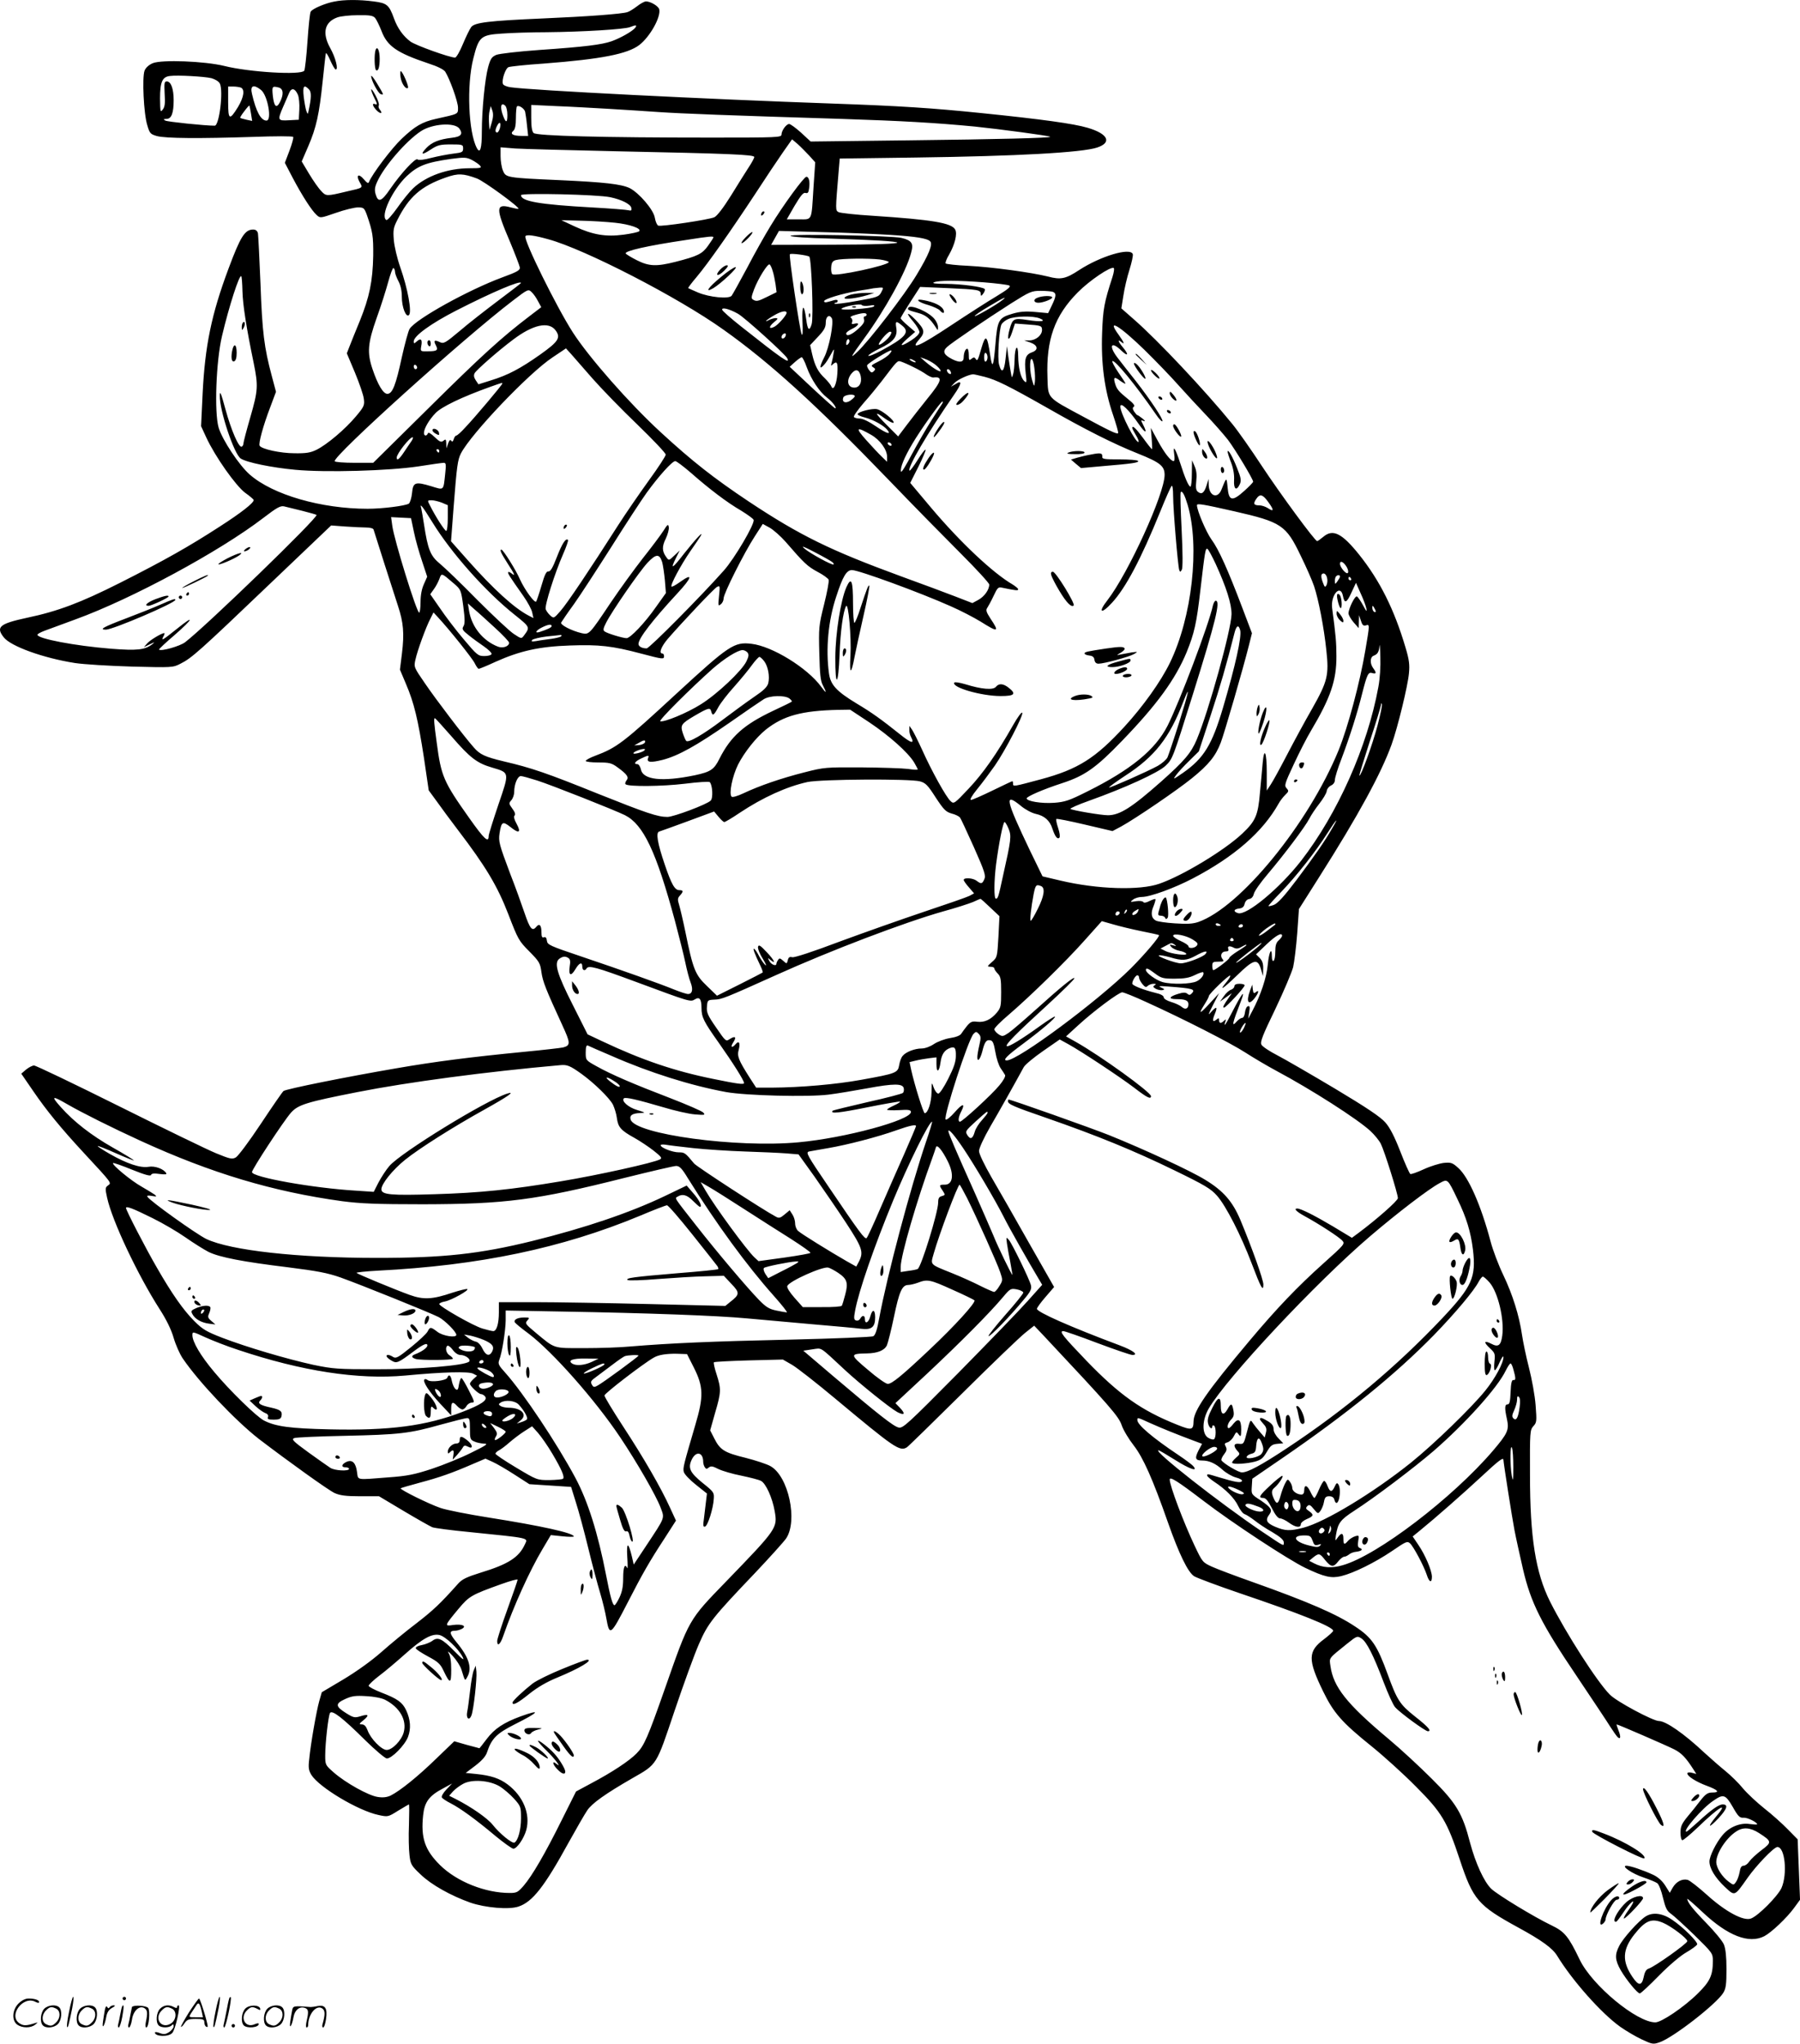 <svg version="1.0" xmlns="http://www.w3.org/2000/svg"
  viewBox="0 0 1057.179 1200.33"
 preserveAspectRatio="xMidYMid meet">
<g transform="translate(-0.003,1200.823) scale(0.1,-0.1)"
fill="#000000" stroke="none">
<path d="M1963 11999 c-53 -10 -128 -42 -138 -59 -5 -7 -13 -85 -19 -174 -6
-89 -15 -167 -19 -173 -17 -27 -323 -9 -470 28 -115 28 -367 38 -420 16 -23
-10 -41 -26 -48 -44 -15 -39 -5 -254 16 -320 14 -49 19 -53 57 -64 52 -14 252
-15 559 -5 137 5 238 5 241 0 3 -5 -7 -41 -22 -81 l-27 -71 47 -90 c55 -104
111 -191 140 -217 21 -19 23 -18 113 13 51 18 109 32 129 32 34 0 37 -3 52
-42 35 -101 39 -126 38 -242 -3 -150 -22 -242 -78 -381 -25 -60 -52 -128 -61
-151 l-16 -41 48 -114 c26 -63 50 -132 52 -154 5 -37 1 -46 -47 -103 -62 -74
-168 -164 -230 -195 -36 -18 -62 -22 -130 -21 -83 0 -192 24 -205 44 -8 13 21
119 62 226 l34 91 -25 94 c-44 164 -56 256 -66 539 -6 151 -13 285 -15 298 -4
15 -13 22 -28 22 -49 0 -75 -42 -145 -230 -100 -268 -138 -452 -152 -735 l-9
-190 30 -65 c52 -113 175 -287 230 -327 27 -19 49 -38 49 -42 0 -17 -74 -75
-200 -156 -179 -116 -320 -196 -585 -330 -232 -117 -365 -167 -545 -205 -162
-35 -186 -54 -138 -115 41 -53 233 -122 418 -151 52 -8 203 -17 335 -21 236
-6 241 -6 285 17 65 32 113 75 520 464 l365 348 80 -6 c44 -3 99 -6 123 -6 25
0 44 -5 46 -12 7 -23 118 -372 143 -447 33 -99 38 -164 24 -279 l-12 -97 35
-83 c48 -112 71 -208 106 -435 l28 -191 49 -67 c26 -37 81 -111 122 -165 164
-215 232 -329 296 -494 57 -148 62 -158 123 -219 59 -60 65 -69 72 -123 8 -56
26 -101 123 -312 48 -104 49 -118 4 -130 -13 -3 -117 -15 -232 -26 -318 -31
-519 -57 -745 -96 -297 -51 -651 -122 -665 -134 -7 -6 -67 -93 -134 -194 -67
-101 -132 -188 -146 -196 -22 -12 -34 -9 -117 25 -51 21 -308 146 -571 277
-263 131 -486 238 -497 238 -10 0 -31 -11 -47 -24 l-28 -24 70 -102 c78 -114
161 -216 299 -365 165 -178 162 -174 141 -189 -17 -12 -18 -18 -6 -72 30 -138
181 -456 308 -654 40 -62 69 -121 83 -170 12 -41 36 -95 53 -120 95 -140 309
-365 447 -473 173 -132 408 -301 445 -318 31 -14 65 -19 150 -19 l111 0 144
-86 c79 -47 155 -90 169 -96 14 -5 111 -18 216 -28 364 -37 346 -33 328 -72
-35 -77 -97 -117 -261 -167 -80 -25 -108 -38 -131 -64 -106 -119 -147 -157
-245 -233 -61 -46 -154 -123 -206 -169 -59 -52 -144 -113 -222 -160 l-128 -76
-15 -52 c-16 -57 -50 -248 -59 -342 -6 -50 -3 -65 13 -92 46 -73 275 -210 394
-235 55 -12 56 -12 115 25 33 20 62 37 64 37 2 0 2 -54 0 -119 -3 -66 -1 -146
3 -178 6 -54 10 -62 65 -114 63 -61 178 -125 293 -166 88 -30 226 -42 282 -23
82 27 152 116 294 375 46 83 95 168 110 190 27 41 107 98 267 190 145 83 137
71 246 395 53 157 117 333 143 392 53 122 80 156 330 418 86 91 168 182 182
202 70 104 14 366 -92 425 -21 12 -88 34 -147 49 -123 30 -149 46 -183 114
l-24 47 29 103 c36 122 36 140 9 225 -12 36 -19 68 -16 72 4 3 96 8 206 11
l199 5 54 -31 c29 -17 143 -106 253 -198 350 -292 380 -313 422 -286 7 4 153
147 326 318 172 171 337 329 367 353 l54 43 56 -59 c390 -416 441 -474 458
-526 10 -29 42 -82 71 -119 55 -71 111 -196 201 -453 65 -184 117 -292 154
-315 17 -10 137 -55 266 -99 358 -121 550 -198 550 -221 0 -5 -24 -27 -53 -49
-96 -71 -97 -120 -6 -307 62 -127 110 -182 284 -322 72 -58 189 -164 260 -236
153 -153 184 -205 259 -431 78 -235 107 -269 343 -398 136 -74 201 -121 228
-165 89 -146 259 -338 371 -418 34 -24 90 -57 126 -74 62 -29 68 -30 105 -17
80 27 334 225 374 290 16 26 19 51 19 140 0 73 -5 119 -15 144 -8 20 -55 77
-104 127 -80 82 -111 122 -111 141 0 4 41 -32 91 -79 147 -138 271 -186 361
-140 42 22 131 106 175 166 l35 48 -7 178 -7 177 -57 58 c-31 32 -93 88 -138
123 -45 36 -102 89 -126 118 -24 30 -71 76 -103 102 -32 26 -88 75 -124 108
-118 111 -226 186 -267 186 -34 0 -248 114 -288 155 -74 74 -256 358 -351 546
-85 170 -118 376 -118 746 -1 252 0 262 20 285 20 21 20 30 13 123 -4 55 -22
154 -39 220 -17 66 -35 153 -41 194 -16 110 -54 234 -110 351 -28 58 -61 146
-74 195 -56 212 -130 381 -191 434 -33 30 -42 33 -84 29 -25 -3 -78 -19 -117
-37 -39 -18 -75 -31 -80 -28 -5 3 -32 63 -59 133 -34 87 -61 140 -88 170 -28
32 -108 86 -295 198 -141 84 -293 172 -339 196 -45 23 -87 51 -93 62 -9 16 6
54 81 209 50 105 97 216 105 247 7 31 18 121 24 199 l10 142 119 188 c231 364
364 609 425 778 36 100 95 343 102 417 5 51 2 80 -20 153 -66 223 -150 392
-272 545 -101 126 -154 153 -210 106 -17 -14 -33 -26 -37 -26 -13 0 -217 278
-324 440 -63 96 -142 209 -176 250 -159 195 -436 490 -576 612 l-74 65 12 75
c6 41 22 110 36 153 13 42 22 83 19 91 -15 40 -189 -12 -315 -94 -79 -52 -108
-58 -183 -38 -96 24 -330 56 -468 63 -70 3 -130 10 -133 14 -3 5 6 28 20 51
34 60 50 123 36 148 -21 39 -135 58 -485 81 -99 6 -188 16 -199 21 -20 11 -20
5 0 244 l6 71 447 6 c594 8 977 29 1066 59 88 30 62 81 -58 116 -81 24 -269
50 -622 86 -293 30 -479 42 -875 56 -722 25 -1778 78 -1893 96 -21 3 -41 12
-43 19 -9 22 15 93 33 99 10 4 103 14 208 21 337 26 490 56 560 109 62 48 127
163 117 209 -4 19 -51 47 -78 47 -9 0 -33 -13 -53 -29 -20 -15 -45 -31 -56
-34 -34 -11 -238 -26 -495 -37 -322 -14 -400 -24 -422 -50 -9 -12 -31 -57 -49
-100 -18 -44 -39 -80 -46 -80 -32 0 -232 72 -262 94 -43 32 -76 78 -97 136
-29 80 -41 90 -120 100 -83 11 -174 11 -231 -1z m240 -96 c8 -10 25 -44 37
-75 34 -91 90 -130 278 -193 53 -17 88 -35 97 -48 27 -43 75 -176 75 -211 0
-39 5 -36 -130 -66 -80 -18 -122 -42 -201 -117 -59 -56 -174 -208 -192 -254
-4 -10 -12 -5 -30 16 -31 37 -48 25 -25 -16 20 -35 23 -33 -74 -55 -121 -29
-123 -29 -152 3 -15 15 -47 61 -71 101 l-43 72 38 88 c48 111 65 190 85 382 9
85 17 160 19 165 2 6 14 -14 26 -42 13 -29 27 -53 32 -53 17 0 -2 72 -33 127
-48 87 -33 152 42 179 19 7 73 13 120 13 70 1 89 -2 102 -16z m1527 -59 c-18
-21 -87 -60 -138 -78 -57 -20 -158 -33 -421 -51 -128 -9 -237 -22 -256 -29
-27 -12 -34 -22 -48 -72 -19 -70 -37 -252 -37 -379 0 -99 -10 -132 -29 -97
-50 93 -61 370 -21 527 32 128 44 138 168 146 53 4 171 8 262 8 213 2 458 17
490 30 36 14 44 13 30 -5z m-2488 -295 c21 -6 43 -19 49 -31 22 -42 -3 -248
-30 -248 -58 0 -278 23 -290 30 -13 8 -12 9 7 10 29 0 42 34 42 110 0 67 -16
110 -40 110 -15 0 -16 -9 -13 -72 4 -56 1 -78 -11 -93 -14 -19 -15 -14 -16 65
0 96 13 127 58 132 44 6 204 -3 244 -13z m172 -55 c25 -10 19 -55 -16 -114
-50 -81 -58 -77 -58 29 l0 91 29 0 c16 0 36 -3 45 -6z m119 -14 c39 -31 66
-180 32 -180 -32 0 -61 52 -85 157 -12 49 9 58 53 23z m105 14 c27 -8 29 -41
6 -86 -21 -40 -35 -25 -42 41 -5 52 -3 55 36 45z m176 -10 c16 -15 15 -50 -1
-124 -5 -25 -5 -25 -14 -3 -4 12 -11 49 -15 82 -7 64 1 75 30 45z m-64 -33 c6
-15 10 -54 8 -87 l-3 -59 -57 -3 c-68 -4 -69 0 -35 79 13 30 29 66 35 81 14
33 35 28 52 -11z m1230 -119 c0 -51 -11 -47 -30 10 -13 43 -6 65 16 47 8 -7
14 -30 14 -57z m-1506 10 l7 -44 -33 7 c-18 4 -35 9 -37 11 -2 2 9 20 24 39
15 20 28 35 30 33 1 -2 5 -23 9 -46z m1610 11 c2 -10 8 -46 11 -80 l7 -63 -39
0 c-50 0 -70 12 -48 30 10 9 15 31 15 75 0 34 3 65 6 68 10 10 42 -11 48 -30z
m491 16 c88 -5 221 -14 295 -19 133 -9 419 -20 1070 -40 365 -12 554 -23 785
-45 145 -15 437 -54 443 -60 8 -7 -307 -15 -830 -21 l-577 -7 -56 52 c-31 28
-63 51 -70 51 -17 0 -45 -39 -45 -62 0 -17 -24 -18 -412 -18 -637 0 -1027 10
-1044 27 -10 10 -14 38 -14 90 l0 75 148 -7 c81 -3 219 -11 307 -16z m-687
-81 l-13 -43 -3 44 c-2 25 0 56 4 70 l6 26 10 -27 c6 -18 5 -40 -4 -70z m48
-33 c-4 -14 -11 -25 -16 -25 -13 0 -13 16 1 42 14 26 23 16 15 -17z m-238 -2
c23 -32 10 -48 -44 -54 -76 -9 -117 -26 -149 -59 -39 -41 -28 -45 25 -10 40
26 54 30 118 30 69 0 72 -1 72 -24 0 -21 -6 -24 -57 -30 -32 -4 -90 -15 -130
-25 -44 -12 -75 -15 -81 -9 -11 11 -95 -79 -160 -173 -51 -75 -71 -83 -86 -31
-7 25 -5 42 10 74 40 89 169 238 255 295 67 45 199 54 227 16z m2055 -159 l35
-39 -10 -145 c-13 -206 -5 -190 -88 -190 l-69 0 46 80 c36 60 51 79 64 75 13
-4 18 2 21 27 6 39 -1 68 -16 68 -14 0 -138 -169 -211 -290 -32 -52 -94 -162
-137 -245 -44 -82 -85 -156 -91 -164 -17 -20 -130 -9 -197 19 -30 13 -57 25
-58 26 -2 1 20 31 50 66 65 77 199 268 344 488 59 91 132 200 162 243 l54 77
33 -28 c18 -16 48 -47 68 -68z m-1143 26 c680 -14 820 -20 820 -34 0 -6 -15
-34 -33 -61 -18 -28 -65 -102 -104 -166 -45 -72 -82 -120 -98 -127 -31 -14
-311 -56 -329 -49 -7 3 -16 23 -20 46 -7 47 -94 148 -149 175 -50 23 -146 34
-407 46 -316 14 -319 15 -336 56 -8 18 -14 57 -14 85 l0 52 88 -7 c48 -3 310
-10 582 -16z m-791 -84 c12 -14 6 -16 -61 -16 -128 0 -255 -45 -332 -118 -21
-20 -63 -72 -93 -115 -30 -42 -59 -75 -64 -71 -37 22 34 175 119 257 66 62
114 81 262 102 76 10 89 10 121 -6 19 -10 41 -25 48 -33z m-18 -76 c41 -15
253 -170 244 -178 -2 -2 -22 2 -45 8 -89 24 -90 -3 -5 -201 30 -72 56 -140 58
-151 2 -17 -13 -26 -103 -59 -200 -74 -508 -245 -544 -302 -8 -12 -28 -87 -46
-167 -35 -163 -55 -215 -85 -215 -24 0 -56 53 -87 145 -33 97 -28 153 24 300
25 69 55 164 68 212 13 48 27 85 31 82 5 -3 9 -13 9 -22 0 -10 9 -34 20 -55
13 -24 20 -56 20 -92 0 -62 25 -124 42 -107 18 18 -7 155 -51 280 -18 51 -35
123 -38 160 -5 59 -2 74 20 117 69 138 140 200 286 251 71 25 101 24 182 -6z
m783 -110 c67 -14 120 -41 124 -63 3 -14 -1 -18 -15 -14 -10 3 -108 11 -218
17 -307 17 -415 36 -415 72 0 14 449 4 524 -12z m28 -150 c87 -9 158 -34 142
-50 -5 -5 -46 -14 -91 -20 -105 -14 -181 -1 -287 48 l-79 37 114 -3 c63 -1
153 -7 201 -12z m1613 -71 c157 -10 221 -21 238 -38 17 -17 -7 -77 -80 -198
-69 -115 -281 -390 -349 -453 -46 -43 -38 -29 41 80 122 166 248 394 276 503
16 56 5 73 -57 88 -56 13 -659 25 -651 12 4 -6 101 -13 234 -16 522 -16 524
-35 5 -36 l-353 -1 23 41 23 41 250 -7 c138 -3 317 -11 400 -16z m-2005 -26
c214 -58 763 -341 1029 -531 272 -193 544 -440 971 -883 145 -151 338 -347
427 -436 90 -90 163 -170 163 -178 0 -31 -29 -71 -64 -90 l-35 -19 -98 38
c-54 21 -199 75 -323 120 -414 152 -590 238 -893 439 -205 137 -329 234 -516
406 -185 170 -421 439 -516 586 -95 147 -292 546 -279 566 6 11 52 5 134 -18z
m970 11 c0 -3 -14 -25 -32 -50 -34 -47 -59 -60 -192 -94 -111 -28 -155 -26
-226 10 -32 16 -61 34 -65 39 -9 15 126 46 356 80 140 22 159 23 159 15z m563
-113 c13 -12 26 -360 14 -397 -13 -44 -24 -35 -32 29 -13 96 -26 88 -22 -13 3
-61 1 -88 -5 -75 -11 25 -76 464 -69 470 6 7 104 -6 114 -14z m415 -17 c28 -4
52 -11 52 -15 0 -19 -316 -87 -332 -71 -5 5 -8 24 -6 43 2 26 9 35 28 40 33 9
190 11 258 3z m-630 -67 c6 -17 13 -53 17 -78 l6 -47 -53 -26 c-56 -28 -66
-30 -86 -17 -11 6 -9 18 7 60 24 63 80 153 91 146 5 -3 13 -20 18 -38z m1996
-35 c-49 -150 -56 -190 -61 -329 -7 -179 14 -336 64 -481 19 -57 33 -105 30
-108 -7 -7 -48 12 -207 98 -214 115 -204 104 -208 230 -8 221 42 362 178 499
69 70 194 154 211 143 5 -2 1 -26 -7 -52z m-5110 -84 c2 -80 23 -215 66 -422
27 -134 26 -160 -20 -319 -22 -76 -40 -145 -40 -152 0 -8 -4 -17 -10 -20 -16
-10 -62 95 -96 220 -26 96 -33 112 -33 79 -2 -86 84 -344 123 -369 35 -23 181
-53 320 -66 181 -17 551 -6 724 20 74 12 141 21 149 21 12 0 14 -10 8 -62 -11
-104 -6 -99 -81 -76 -96 29 -108 24 -114 -40 -3 -29 -12 -57 -19 -62 -22 -13
-155 -30 -242 -30 -272 0 -556 82 -691 200 -63 54 -163 206 -184 277 -26 89
-15 391 20 538 41 174 102 363 113 351 3 -3 6 -42 7 -88z m4355 52 c73 -6 140
-14 149 -19 11 -6 -8 -22 -74 -62 -49 -29 -169 -106 -267 -171 -185 -123 -247
-150 -188 -83 36 42 33 57 -23 116 -50 51 -59 42 -12 -12 20 -24 36 -51 36
-61 0 -11 -19 -30 -47 -48 -65 -42 -77 -37 -23 10 l45 39 -42 36 c-24 20 -43
40 -43 44 0 5 26 48 57 96 l57 88 163 -7 c179 -8 193 -10 193 -35 1 -13 3 -13
15 3 8 11 12 23 8 27 -14 13 -134 29 -228 30 -60 0 -83 3 -70 9 28 12 136 12
294 0z m-2719 -4 c0 -2 -60 -48 -132 -102 -73 -55 -175 -134 -226 -178 -87
-73 -96 -78 -119 -67 -32 15 -38 9 -23 -19 15 -29 7 -35 -47 -35 -44 -1 -44
-1 -39 30 8 39 -2 50 -26 28 -16 -14 -18 -14 -18 0 0 32 101 105 249 181 213
109 381 180 381 162z m2116 -54 c-14 -27 -23 -30 -141 -51 -69 -13 -129 -20
-132 -17 -4 3 -1 6 5 6 7 0 12 5 12 11 0 6 -9 8 -22 4 -13 -4 -31 -9 -40 -11
-10 -3 -18 -1 -18 5 0 13 105 45 200 61 41 6 82 13 90 15 8 1 25 3 38 4 22 1
22 0 8 -27z m-2016 -53 l19 -35 -72 -55 c-160 -122 -277 -228 -588 -536 l-327
-323 -110 0 c-61 0 -113 4 -116 9 -16 26 760 726 1048 945 86 66 89 67 108 49
11 -10 28 -34 38 -54z m3024 55 c21 -8 20 -25 -6 -79 l-22 -46 -77 7 c-56 5
-90 2 -131 -10 -83 -24 -90 -36 -102 -184 -11 -129 -18 -143 -30 -62 -18 121
-27 128 -52 43 -20 -71 -24 -79 -34 -62 -7 10 -11 10 -24 0 -14 -12 -16 -9
-16 23 0 20 -4 36 -9 36 -11 0 -21 -25 -21 -51 0 -29 -23 -33 -68 -10 -49 25
-58 45 -30 71 28 26 232 164 376 256 110 69 120 74 174 74 31 0 63 -3 72 -6z
m-299 -50 c-37 -29 -156 -97 -160 -92 -3 2 34 28 82 56 86 52 116 65 78 36z
m-779 -31 c27 5 34 3 26 -5 -12 -12 -201 -25 -190 -13 14 14 113 32 119 22 4
-6 24 -7 45 -4z m-771 -48 c40 -23 273 -234 288 -260 22 -41 -31 -4 -272 187
-58 46 -107 89 -109 96 -6 18 42 6 93 -23z m285 6 c0 -14 -49 -70 -72 -82 -33
-17 -34 0 -3 26 24 19 26 24 12 25 -10 0 -27 -5 -38 -10 -37 -20 -19 -1 24 24
43 26 77 33 77 17z m470 -11 c0 -5 -5 -10 -11 -10 -6 0 -8 -8 -4 -19 4 -13 -6
-29 -35 -55 -39 -35 -70 -47 -70 -26 0 6 16 18 35 27 38 18 48 39 14 30 -16
-4 -19 -2 -14 10 3 9 0 20 -7 24 -7 5 1 11 23 17 46 14 69 14 69 2z m-205 -20
c14 -23 -15 -176 -45 -232 -29 -57 -28 -75 2 -40 9 9 25 35 37 57 21 38 22 38
17 10 -2 -16 -7 -41 -11 -55 -6 -21 -5 -23 6 -12 25 23 31 12 27 -53 -4 -64
-24 -107 -36 -75 -3 8 -20 29 -37 46 -40 37 -59 73 -75 142 l-12 53 46 49 c37
39 46 56 46 85 0 34 20 49 35 25z m1222 -2 c42 -17 7 -22 -74 -9 -78 12 -86 8
-103 -53 -18 -64 -6 -80 14 -20 l17 52 67 -5 c86 -6 92 -8 92 -33 0 -30 -35
-60 -72 -61 l-33 0 35 -12 c46 -16 51 -44 11 -58 -38 -13 -46 -39 -37 -122 7
-57 6 -61 -9 -46 -21 20 -34 79 -35 147 0 76 -20 56 -21 -21 -1 -34 -4 -73 -9
-87 -7 -24 -7 -23 -13 10 -4 19 -10 62 -15 95 l-8 60 -8 -73 c-8 -77 -23 -91
-38 -36 -11 35 0 211 14 237 5 10 24 25 41 32 39 17 146 19 184 3z m-804 -46
c41 -36 12 -68 -125 -142 -43 -23 -78 -37 -78 -31 0 5 29 24 64 41 84 40 109
71 100 123 -7 42 -1 43 39 9z m-2040 -24 c32 -43 17 -66 -90 -142 -116 -82
-189 -121 -290 -152 l-73 -23 -16 24 c-11 17 -13 29 -6 42 11 19 138 131 225
196 117 89 210 109 250 55z m3461 -117 c65 -64 154 -156 198 -206 44 -49 117
-128 162 -175 45 -47 102 -112 128 -145 43 -57 148 -231 148 -246 0 -4 -23
-28 -52 -54 -71 -64 -91 -60 -98 20 -6 63 -6 63 -36 -12 -22 -57 -73 -39 -75
27 l-1 35 -12 -39 c-14 -44 -29 -54 -51 -36 -11 9 -13 25 -9 64 4 35 1 62 -10
86 l-15 35 -1 -77 c0 -43 -4 -78 -8 -78 -11 0 -33 52 -61 140 -28 85 -43 109
-35 53 4 -25 3 -43 -3 -43 -17 0 -54 47 -94 121 l-40 74 5 -62 c3 -35 4 -63 2
-63 -3 0 -26 29 -52 65 -43 58 -64 78 -64 59 0 -4 10 -22 21 -41 12 -19 19
-37 16 -40 -14 -13 -107 168 -107 207 0 30 49 -17 110 -105 36 -52 51 -55 25
-4 -16 31 -16 32 1 25 13 -4 11 0 -6 14 -14 11 -27 20 -30 20 -3 0 -11 10 -19
21 -10 16 -10 23 -1 29 8 5 -5 21 -37 46 -53 43 -65 57 -75 93 -10 35 -2 38
32 12 17 -12 30 -19 30 -15 0 3 -19 32 -42 65 -22 33 -38 62 -35 66 12 12 136
-138 255 -311 18 -27 36 -46 39 -42 8 8 -68 123 -156 236 -41 52 -90 114 -108
138 -54 71 -37 100 24 40 39 -37 44 -23 8 20 -28 33 -33 51 -10 32 23 -19 18
-4 -15 42 -74 101 3 56 154 -91z m-1494 90 c-11 -22 -61 -63 -68 -57 -7 8 50
76 65 76 10 0 11 -4 3 -19z m-616 -6 c-6 -16 -24 -21 -24 -7 0 11 11 22 21 22
5 0 6 -7 3 -15z m367 -48 c-8 -8 -11 -7 -11 4 0 20 13 34 18 19 3 -7 -1 -17
-7 -23z m-1501 -202 c52 -59 170 -181 263 -270 92 -89 167 -168 167 -177 0 -8
-44 -76 -98 -150 -54 -75 -137 -195 -183 -267 -166 -260 -298 -457 -337 -501
-39 -45 -40 -45 -61 -26 -11 10 -23 27 -26 36 -7 22 54 214 102 323 19 43 32
81 29 84 -13 13 -35 -22 -66 -102 -24 -62 -37 -84 -49 -83 -12 2 -22 -18 -41
-84 -14 -48 -28 -89 -31 -93 -10 -10 -67 69 -95 130 -23 54 -99 175 -109 175
-12 0 -2 -21 35 -79 43 -66 49 -81 25 -61 -9 7 -18 11 -20 8 -5 -5 4 -20 88
-139 26 -37 50 -81 53 -99 l7 -32 -29 15 c-84 44 -205 154 -355 323 l-100 113
15 198 c19 246 24 280 43 318 60 116 399 472 538 564 l79 53 31 -34 c16 -19
73 -83 125 -143z m1744 144 c-10 -12 -37 -30 -59 -41 -51 -26 -52 -27 -35 -38
12 -8 13 -11 2 -22 -11 -11 -16 -9 -28 7 -8 10 -13 23 -11 28 3 11 126 87 140
87 6 0 2 -9 -9 -21z m576 -19 c0 -10 -4 -22 -10 -25 -6 -4 -10 7 -10 25 0 18
4 29 10 25 6 -3 10 -15 10 -25z m-1062 -58 c27 -74 75 -145 119 -179 32 -24
61 -63 48 -63 -3 0 -65 55 -137 122 l-130 122 31 28 c17 15 35 28 40 28 4 0
18 -26 29 -58z m752 17 c16 -12 31 -28 34 -36 7 -18 -41 10 -87 49 l-32 28 28
-10 c15 -5 41 -19 57 -31z m-120 21 c8 -5 11 -10 5 -10 -5 0 -17 5 -25 10 -8
5 -10 10 -5 10 6 0 17 -5 25 -10z m705 -43 c4 -29 5 -66 3 -82 -4 -30 -4 -30
-16 10 -14 47 -16 125 -3 125 5 0 13 -24 16 -53z m-710 5 c28 -13 62 -33 77
-44 15 -10 33 -18 40 -17 57 7 50 -20 -36 -125 -40 -50 -95 -120 -122 -156
l-49 -65 -67 67 c-73 73 -76 86 -9 37 24 -17 46 -27 49 -24 10 10 -66 73 -97
80 -29 6 -111 -15 -114 -29 -1 -5 18 -14 43 -20 48 -12 109 -46 130 -71 28
-33 -2 -24 -65 19 -41 28 -78 46 -96 46 -15 0 -30 4 -34 9 -3 6 23 42 57 82
35 39 82 97 106 128 96 126 92 122 115 115 12 -4 45 -18 72 -32z m-2915 -3 c0
-5 -4 -9 -10 -9 -5 0 -10 7 -10 16 0 8 5 12 10 9 6 -3 10 -10 10 -16z m2605
-49 c9 -42 -10 -72 -43 -68 -35 4 -41 44 -12 81 25 31 46 26 55 -13z m529 24
c4 -10 1 -14 -6 -12 -15 5 -23 28 -10 28 5 0 13 -7 16 -16z m199 -29 c69 -18
140 -53 369 -183 220 -126 391 -212 532 -268 130 -52 156 -73 156 -125 0 -111
-213 -577 -335 -735 -58 -74 -39 -87 26 -16 81 88 170 256 284 537 31 77 61
144 66 149 5 6 9 -17 9 -60 0 -78 28 -411 36 -434 5 -13 7 -12 15 2 6 11 6 93
-1 234 -6 119 -9 219 -5 222 9 9 23 -17 40 -74 73 -245 26 -662 -104 -929 -54
-111 -158 -256 -267 -375 -170 -185 -272 -250 -491 -309 -161 -43 -163 -44
-163 -26 0 8 -2 15 -4 15 -3 0 -55 -25 -117 -55 -62 -30 -118 -55 -126 -55 -9
0 5 25 36 63 28 34 74 96 103 137 62 89 170 298 162 312 -4 6 -28 -27 -54 -73
-94 -166 -176 -283 -261 -373 -84 -89 -87 -91 -106 -73 -26 23 -112 178 -167
301 -24 53 -51 106 -59 118 l-16 23 0 -23 c-1 -13 4 -32 10 -43 22 -42 1 -37
-66 17 -109 87 -163 126 -255 181 -117 71 -152 109 -161 175 -20 143 -5 311
43 454 38 117 60 154 92 154 39 0 400 -132 581 -213 55 -24 134 -65 175 -90
103 -65 111 -62 58 17 -26 40 -29 51 -19 65 6 9 23 40 37 70 23 49 27 53 52
47 78 -16 92 -18 92 -9 0 5 -15 17 -32 28 -116 67 -310 250 -481 453 l-121
144 48 95 c26 52 45 98 42 100 -3 3 -24 -24 -47 -61 -23 -37 -44 -64 -47 -62
-15 15 105 220 261 445 46 66 49 89 10 64 l-28 -16 21 22 c19 20 82 49 109 51
6 0 36 -7 68 -15z m-2833 -40 c0 -7 -164 -202 -217 -257 -24 -27 -48 -48 -53
-48 -5 0 -12 -10 -15 -21 -5 -15 -9 -18 -15 -9 -5 8 -11 3 -18 -16 l-10 -29
-1 29 c-1 24 -3 27 -16 16 -13 -11 -22 -8 -52 21 -23 22 -37 30 -40 22 -7 -18
-23 -16 -23 2 0 26 30 78 68 117 35 37 156 95 321 154 76 27 71 25 71 19z
m2070 -74 c0 -5 -12 -16 -26 -26 -29 -19 -51 -8 -41 19 7 17 67 23 67 7z m514
-43 c-5 -7 -33 -51 -63 -98 -30 -47 -81 -136 -115 -199 -33 -63 -61 -110 -64
-103 -7 21 19 84 66 163 46 79 167 249 177 249 4 0 3 -6 -1 -12z m-417 -184
c51 -29 93 -87 93 -128 l0 -30 -31 30 c-17 16 -58 60 -92 98 -66 74 -59 81 30
30z m-2700 -36 c-9 -13 -29 -42 -44 -65 -28 -42 -43 -54 -43 -32 0 22 76 119
93 119 5 0 2 -10 -6 -22z m2818 -18 c3 -5 2 -10 -4 -10 -5 0 -13 5 -16 10 -3
6 -2 10 4 10 5 0 13 -4 16 -10z m-2655 -40 c0 -5 -2 -10 -4 -10 -3 0 -8 5 -11
10 -3 6 -1 10 4 10 6 0 11 -4 11 -10z m1477 -128 c110 -97 216 -177 296 -223
37 -23 71 -47 73 -54 9 -22 -113 -229 -175 -298 -130 -147 -437 -457 -453
-457 -27 0 -48 11 -48 26 0 33 82 139 230 299 86 93 92 121 14 65 -25 -18 -47
-30 -50 -27 -9 8 55 127 110 207 29 41 56 82 61 90 22 38 -32 -21 -97 -103
-70 -91 -84 -98 -47 -24 l21 42 -32 -30 c-31 -30 -32 -30 -46 -10 -26 35 -27
63 -4 109 12 25 20 56 18 68 -3 20 -7 18 -32 -22 -16 -25 -70 -97 -120 -160
-50 -64 -135 -181 -189 -261 -125 -187 -127 -189 -169 -180 -61 14 -130 50
-122 63 4 7 37 56 75 108 37 52 135 203 219 335 83 132 177 276 208 319 71 98
150 186 168 186 7 0 48 -31 91 -68z m3393 -174 c34 -47 32 -58 -4 -34 -14 9
-36 16 -49 16 -33 0 -38 9 -20 36 22 34 39 30 73 -18z m-4855 -2 l35 -15 0
-75 c0 -42 -4 -76 -9 -76 -9 0 -62 82 -95 148 -17 32 -16 32 9 32 14 0 41 -7
60 -14z m4655 -51 c276 -63 303 -81 388 -258 33 -67 69 -149 80 -182 26 -78
58 -242 72 -377 16 -146 7 -182 -84 -343 -41 -71 -107 -193 -147 -270 -40 -77
-83 -156 -96 -175 l-23 -35 0 107 c0 118 -15 153 -24 56 -3 -35 -10 -114 -16
-175 -11 -134 -26 -167 -103 -240 -102 -97 -349 -247 -487 -295 -115 -41 -365
-33 -581 18 l-106 25 -74 152 c-144 302 -153 344 -52 261 24 -20 63 -41 86
-46 51 -11 83 -39 98 -87 15 -45 29 -65 41 -53 5 5 2 29 -7 56 -9 27 -14 51
-11 54 4 3 79 -12 168 -33 l162 -38 51 27 c85 47 326 211 415 283 99 80 140
131 170 210 22 58 131 434 165 570 l18 72 -58 153 c-83 219 -137 340 -180 398
-31 43 -85 170 -85 201 0 12 34 6 220 -36z m-5475 3 c44 -11 82 -22 84 -24 13
-13 -650 -655 -772 -748 -30 -23 -142 -55 -153 -43 -2 2 39 41 92 86 108 94
121 123 17 39 -89 -71 -98 -77 -84 -49 7 11 9 21 6 21 -15 0 -82 -40 -100 -60
l-20 -23 35 17 c29 14 32 14 15 1 -43 -34 -89 -39 -243 -27 -212 17 -432 59
-432 82 0 5 19 15 43 24 23 8 105 39 182 67 332 121 844 398 1100 594 81 62
102 74 124 69 14 -3 62 -15 106 -26z m765 -68 c110 -179 311 -406 482 -542 92
-74 92 -73 55 -123 -14 -19 -16 -19 -58 9 -24 15 -120 105 -214 199 -93 95
-193 191 -221 214 -56 46 -71 82 -94 233 -6 41 -14 83 -16 93 -10 34 5 15 66
-83z m-109 -56 c9 -45 31 -122 48 -172 l30 -91 -19 -43 c-13 -28 -20 -65 -20
-105 0 -35 -4 -63 -8 -63 -15 0 -147 427 -158 510 l-7 51 58 -3 59 -3 17 -81z
m2183 -58 c109 -126 128 -144 187 -176 33 -17 63 -39 66 -47 3 -8 -9 -73 -27
-145 -31 -124 -32 -137 -28 -287 3 -123 7 -163 21 -188 25 -48 21 -51 -11 -7
-80 109 -286 237 -409 251 -100 12 -131 -8 -437 -290 -316 -292 -353 -320
-481 -368 -30 -11 -55 -25 -55 -30 0 -5 33 -9 73 -9 65 0 79 -3 113 -28 58
-42 69 -59 54 -77 -7 -9 -10 -19 -6 -23 16 -15 214 -13 348 3 79 10 143 14
147 9 16 -18 20 -94 5 -108 -21 -22 -218 -96 -254 -96 -57 0 -122 22 -405 135
-302 122 -392 153 -555 191 -112 27 -141 40 -178 83 -56 63 -224 284 -285 374
-66 96 -67 97 -57 141 11 52 62 192 88 241 l18 36 26 -28 c66 -71 202 -241
216 -270 9 -18 19 -33 24 -33 4 0 49 18 98 41 145 65 259 90 438 96 170 6 246
-2 419 -48 129 -34 133 -34 133 -14 0 8 -4 15 -10 15 -22 0 -7 40 32 86 86 99
271 295 289 305 18 9 18 6 12 -53 -6 -58 -5 -62 10 -49 10 7 17 23 17 35 0 28
120 267 183 364 l47 73 42 -23 c22 -13 64 -50 92 -82z m274 -119 c7 -5 10 -12
8 -14 -7 -7 -137 64 -171 93 -22 19 -7 14 60 -21 50 -26 96 -52 103 -58z
m2252 -11 c62 -136 94 -235 93 -296 -2 -92 -134 -568 -204 -735 -33 -79 -73
-126 -209 -247 -174 -154 -244 -198 -313 -198 -40 0 -205 28 -220 37 -5 3 44
25 109 48 208 74 408 165 450 206 41 40 41 39 160 419 134 429 164 550 134
550 -5 0 -12 -12 -16 -27 -24 -113 -197 -570 -267 -708 -72 -141 -215 -258
-472 -386 -106 -53 -129 -61 -195 -66 -73 -5 -160 9 -160 26 0 11 96 53 210
90 131 43 197 89 350 248 205 212 314 362 380 522 44 109 58 168 80 362 27
232 30 250 42 243 6 -4 27 -43 48 -88z m-3251 11 c5 -18 12 -66 16 -107 l6
-75 -57 -80 c-66 -95 -152 -185 -174 -185 -21 0 -111 27 -128 39 -11 7 -10 17
8 52 35 69 194 299 243 352 50 53 70 54 86 4z m4021 -30 c8 -14 11 -29 6 -34
-9 -10 -46 33 -46 54 0 22 23 10 40 -20z m-5243 -97 c40 -35 41 -37 54 -133
10 -76 10 -103 1 -117 -10 -16 -6 -24 31 -53 23 -19 64 -48 90 -66 26 -18 46
-38 44 -44 -2 -7 -21 -12 -42 -12 -37 0 -43 5 -122 99 -46 54 -108 136 -139
182 l-57 82 22 31 c12 16 26 44 32 60 12 35 12 35 86 -29z m5127 35 c4 -14 2
-33 -3 -43 -8 -15 -11 -13 -20 11 -15 38 -14 57 3 57 8 0 17 -11 20 -25z m76
7 c0 -5 -7 -17 -15 -28 -14 -19 -14 -19 -15 2 0 11 3 24 7 27 9 10 23 9 23 -1z
m65 -12 c3 -5 1 -10 -4 -10 -6 0 -11 5 -11 10 0 6 2 10 4 10 3 0 8 -4 11 -10z
m90 -176 c5 -22 0 -18 -19 18 -14 26 -30 49 -36 53 -11 7 -49 -69 -50 -99 0
-10 14 -34 30 -53 l30 -34 1 38 1 38 11 -33 c8 -25 14 -31 29 -27 23 8 23 6
-3 -146 -32 -190 -102 -451 -157 -587 -176 -431 -578 -923 -824 -1009 -33 -11
-65 -13 -138 -8 -52 3 -102 11 -111 16 -27 14 -32 44 -14 85 8 20 13 39 11 41
-2 3 -18 -3 -35 -11 -19 -10 -32 -12 -36 -6 -4 6 -22 8 -43 5 -35 -6 -36 -5
-18 9 11 9 34 16 52 16 49 0 191 52 300 109 246 129 411 274 504 440 8 15 25
37 38 50 22 21 22 24 8 40 -14 15 -10 28 43 141 32 69 77 157 100 195 116 195
151 298 150 440 0 80 -4 124 -25 281 -10 76 48 144 63 74 9 -49 22 -45 50 17
l27 58 27 -61 c16 -34 31 -75 34 -90z m-5118 -113 c46 -42 83 -81 83 -88 0
-21 -36 -34 -65 -23 -88 34 -154 115 -170 210 l-7 44 38 -34 c22 -18 76 -68
121 -109z m5173 96 c0 -5 -4 -5 -10 -2 -5 3 -10 14 -10 23 0 15 2 15 10 2 5
-8 10 -19 10 -23z m-4840 -86 c0 -8 -23 -19 -72 -35 -30 -9 -20 10 15 27 36
18 57 21 57 8z m4044 -25 c9 -38 -27 -203 -100 -451 -65 -221 -113 -300 -236
-386 -58 -40 -61 -41 -41 -14 12 17 47 55 78 85 l56 55 69 210 c59 180 90 287
141 488 11 42 24 48 33 13z m-3988 -35 c-3 -4 -29 -11 -58 -15 -29 -4 -69 -9
-88 -13 -27 -4 -32 -3 -24 7 7 6 45 15 85 20 41 4 78 8 82 9 5 0 6 -3 3 -8z
m4799 -300 c-64 -348 -238 -740 -453 -1018 -127 -163 -321 -324 -371 -308 -29
9 -26 23 6 27 20 2 29 10 33 28 4 15 14 26 27 28 13 2 23 13 27 30 3 15 40 68
82 117 99 117 220 278 244 325 10 20 36 59 58 87 22 28 42 61 44 74 1 13 13
28 26 34 13 6 22 18 22 32 0 13 17 69 39 125 49 130 93 269 120 378 30 118 37
133 61 125 24 -7 25 2 5 29 -20 27 -19 65 3 73 23 9 31 22 34 58 1 17 4 -12 5
-64 2 -57 -2 -127 -12 -180z m-3705 205 c9 -12 8 -23 -6 -52 -27 -56 -171
-192 -267 -252 -82 -52 -217 -107 -239 -100 -12 4 176 191 307 308 70 61 146
109 176 110 9 0 22 -6 29 -14z m98 -51 c23 -30 34 -90 24 -130 -6 -22 -28 -43
-83 -80 -41 -28 -123 -88 -184 -134 -116 -88 -203 -138 -215 -124 -4 4 -13 25
-20 46 -15 46 -9 55 69 101 81 47 92 50 98 26 8 -29 15 -25 41 23 12 23 54 78
94 122 39 44 86 101 105 128 19 26 39 47 43 47 5 0 17 -11 28 -25z m2437 -361
c-31 -99 -62 -190 -68 -204 -7 -14 -33 -36 -57 -50 -62 -34 -282 -131 -286
-127 -3 2 40 33 93 68 175 113 262 224 343 436 43 111 32 59 -25 -123z m-2289
142 c10 -8 17 -16 14 -19 -3 -3 -52 -27 -110 -54 -171 -81 -248 -150 -314
-280 -32 -65 -52 -78 -144 -98 -193 -40 -306 -28 -318 35 -4 16 -13 30 -20 30
-25 0 -15 16 21 33 44 21 49 21 41 2 -9 -25 16 -27 85 -10 93 24 200 84 393
218 94 66 185 128 201 138 36 23 123 25 151 5z m3454 -161 c-29 -110 -98 -300
-106 -292 -2 2 26 92 61 201 36 108 65 205 66 214 0 10 3 12 5 5 3 -7 -9 -64
-26 -128z m-2985 21 c118 -79 228 -177 264 -236 11 -19 21 -38 21 -41 0 -3
-26 -2 -57 3 -32 4 -155 8 -273 9 -209 1 -218 1 -335 -29 -138 -35 -265 -79
-356 -122 -38 -18 -67 -26 -72 -21 -17 17 4 120 38 189 37 72 105 158 163 205
104 82 210 111 426 116 l69 1 112 -74z m-2454 -82 c110 -127 150 -158 239
-184 104 -31 103 -25 37 -218 -31 -92 -57 -175 -57 -184 0 -43 -26 -19 -113
104 -153 216 -166 247 -192 444 -16 116 -18 144 -11 144 3 0 46 -48 97 -106z
m1137 -36 c-3 -7 -18 -14 -34 -16 l-29 -2 25 14 c31 19 43 20 38 4z m-3 -47
c-12 -12 -65 -25 -65 -17 0 8 39 24 60 25 9 1 10 -2 5 -8z m-630 -177 c87 -28
458 -175 516 -204 108 -55 183 -213 293 -620 24 -91 52 -201 61 -245 9 -44 23
-97 31 -117 16 -42 10 -68 -15 -68 -10 0 -46 12 -81 26 -88 36 -308 114 -545
194 -187 63 -200 69 -203 93 -2 18 -8 24 -18 20 -10 -4 -14 4 -14 30 0 41 -12
54 -30 32 -24 -29 -37 -14 -70 83 -18 53 -55 156 -83 227 -65 173 -70 191 -63
239 11 69 18 73 65 36 50 -40 63 -32 35 20 -14 25 -18 42 -12 48 7 7 2 21 -13
41 -21 29 -21 32 -6 49 9 10 17 32 17 49 0 46 20 93 39 93 9 0 52 -12 96 -26z
m2248 -5 c33 -9 46 -22 92 -94 48 -73 60 -85 94 -95 21 -5 43 -16 49 -23 5 -6
42 -86 82 -175 63 -142 71 -167 61 -188 -12 -28 -19 -29 -45 -9 -22 17 -76 20
-76 5 0 -5 14 -25 31 -44 l30 -35 -28 -15 c-16 -8 -137 -50 -269 -94 -131 -44
-354 -123 -495 -175 -153 -58 -263 -94 -276 -91 -15 4 -22 0 -26 -17 -6 -23
-6 -23 -27 -4 -18 16 -23 17 -30 5 -6 -8 -10 -18 -10 -22 0 -17 -30 -6 -41 15
-11 20 -11 21 5 8 37 -31 23 -1 -21 45 -38 40 -47 46 -51 31 -2 -11 10 -42 28
-70 17 -28 24 -44 15 -37 -9 8 -25 31 -36 51 -10 21 -24 41 -29 44 -11 7 1
-27 35 -97 10 -21 17 -40 14 -42 -2 -2 -63 -33 -136 -70 l-132 -66 -60 58
c-68 65 -81 98 -125 314 -14 68 -31 140 -37 160 -10 32 -10 41 4 56 22 24 21
32 -3 32 -27 0 -46 33 -86 151 -42 123 -53 187 -33 193 8 2 84 30 169 61 l154
57 26 -31 c14 -17 29 -31 34 -31 5 0 46 24 90 54 137 91 276 154 398 181 79
17 603 20 661 4z m2421 -276 c-44 -77 -101 -159 -209 -303 -74 -98 -111 -138
-134 -147 -17 -6 -31 -9 -31 -6 0 3 33 40 74 82 88 91 204 238 271 344 54 85
73 104 29 30z m-1900 -3 c17 -43 15 -62 -34 -280 -26 -121 -29 -130 -41 -130
-12 0 -11 104 1 200 16 122 41 250 50 250 4 0 15 -18 24 -40z m190 -336 c26
-10 19 -59 -19 -134 -19 -39 -38 -70 -41 -70 -7 0 2 79 17 158 11 53 15 57 43
46z m-298 -126 l54 -51 -6 -121 c-7 -119 -7 -121 -38 -148 -29 -26 -30 -27 -8
-28 12 0 22 -4 22 -10 0 -5 9 -19 20 -30 17 -17 20 -33 20 -109 0 -82 -2 -92
-26 -121 -35 -41 -72 -58 -115 -53 -30 4 -39 0 -60 -25 -13 -16 -28 -37 -34
-46 -6 -10 -32 -20 -66 -25 -31 -5 -73 -21 -94 -35 -22 -15 -52 -26 -72 -26
-40 0 -93 -20 -112 -44 -8 -9 -17 -34 -20 -54 -8 -45 -17 -49 -223 -86 -148
-27 -357 -45 -525 -46 l-92 0 -37 57 c-68 107 -76 128 -65 167 10 39 1 55 -19
31 -21 -25 -32 -17 -14 10 21 32 13 41 -19 21 -24 -16 -24 -16 -81 67 -50 72
-57 89 -54 123 3 38 4 39 44 41 42 1 62 9 364 145 319 144 750 308 979 373 74
20 153 46 175 55 23 10 42 19 44 19 2 1 28 -22 58 -51z m795 -31 c-10 -9 -11
-8 -5 6 3 10 9 15 12 12 3 -3 0 -11 -7 -18z m73 9 c-6 -17 -34 -30 -34 -16 0
5 8 14 18 19 22 13 22 13 16 -3z m-113 -19 c-13 -13 -26 -3 -16 12 3 6 11 8
17 5 6 -4 6 -10 -1 -17z m133 -98 c55 -11 101 -21 103 -23 7 -7 -84 -114 -166
-196 -196 -194 -662 -540 -728 -540 -26 0 0 27 92 95 113 84 197 156 191 162
-3 3 -42 -22 -88 -55 -108 -78 -187 -126 -195 -118 -9 9 53 72 240 243 86 79
157 149 157 155 0 14 -82 -53 -228 -185 -68 -61 -139 -122 -158 -135 -33 -22
-37 -23 -60 -8 -13 9 -24 22 -24 29 0 8 37 45 83 84 128 110 335 312 447 438
l101 113 67 -19 c37 -11 112 -29 166 -40z m466 35 c0 -2 -7 -4 -15 -4 -8 0
-15 4 -15 10 0 5 7 7 15 4 8 -4 15 -8 15 -10z m319 3 c-2 -2 -23 -18 -47 -36
-24 -19 -45 -31 -48 -28 -3 3 16 21 42 41 27 19 51 33 53 30 2 -2 2 -5 0 -7z
m-189 -7 c0 -5 -7 -10 -16 -10 -8 0 -12 5 -9 10 3 6 10 10 16 10 5 0 9 -4 9
-10z m-295 -80 c29 -18 33 -25 24 -36 -13 -16 -49 -19 -49 -3 0 5 -20 19 -45
30 -25 11 -45 25 -45 31 0 17 75 3 115 -22z m525 22 c0 -5 -9 -17 -20 -27 -15
-13 -20 -31 -20 -66 0 -26 -4 -51 -10 -54 -6 -4 -10 7 -10 24 0 62 -17 29 -24
-46 -7 -77 -42 -181 -91 -273 l-24 -45 6 39 c5 30 3 38 -8 34 -8 -2 -15 -19
-17 -36 -2 -18 -9 -32 -16 -32 -7 0 -21 -9 -31 -20 -33 -37 -30 -20 24 120 28
74 3 41 -50 -62 -37 -73 -56 -101 -42 -60 5 14 3 15 -8 5 -18 -18 -29 -16 -29
3 0 14 -3 14 -15 4 -23 -19 -27 -7 -10 33 18 44 10 47 -23 10 -19 -22 -16 -13
12 42 l36 70 -55 -60 c-60 -65 -69 -67 -30 -5 14 22 25 43 25 48 0 12 119 127
125 120 3 -3 -6 -19 -20 -36 -51 -61 -23 -43 60 37 98 96 122 102 141 36 l12
-40 1 43 c1 30 -5 48 -21 64 l-21 21 62 59 c56 53 91 72 91 50z m-285 -22 c3
-5 -1 -10 -10 -10 -9 0 -13 5 -10 10 3 6 8 10 10 10 2 0 7 -4 10 -10z m-345
-31 c11 -8 9 -9 -10 -3 -22 6 -23 5 -11 -9 7 -9 28 -19 47 -23 19 -3 37 -11
41 -17 9 -14 -89 -2 -123 16 l-28 14 30 16 c35 19 35 19 54 6z m480 -19 c-49
-41 -120 -92 -120 -86 0 7 140 116 149 116 3 0 -10 -14 -29 -30z m-60 16 c0
-1 -22 -17 -50 -34 -27 -17 -50 -35 -50 -40 0 -9 -83 -72 -94 -72 -3 0 -6 11
-6 25 0 22 4 25 36 25 31 0 35 2 24 15 -16 20 -6 45 19 45 14 0 19 5 15 15 -7
17 9 20 34 6 12 -6 26 -5 42 5 28 15 30 16 30 10z m-240 -51 c-15 -18 -112
-55 -145 -55 -30 0 -144 42 -128 47 6 2 35 -3 64 -11 72 -22 98 -20 150 8 52
29 78 34 59 11z m-3741 -24 c10 -7 12 -20 7 -49 -8 -53 7 -61 33 -17 23 39 41
46 41 15 0 -21 15 -27 25 -10 12 20 56 8 296 -81 313 -116 314 -117 341 -100
26 16 38 2 38 -51 0 -54 13 -80 101 -204 84 -119 149 -222 149 -237 0 -10 -39
-5 -180 24 -228 46 -419 111 -652 221 l-87 41 -86 171 c-94 185 -112 249 -80
273 22 15 35 16 54 4z m3445 -91 c36 -27 47 -30 115 -30 56 0 86 5 118 21 24
12 46 19 49 17 10 -11 -10 -40 -37 -53 -33 -17 -146 -20 -201 -5 -38 11 -98
54 -98 71 0 15 13 10 54 -21z m-94 -24 c0 -8 9 -24 19 -37 16 -19 22 -22 32
-11 7 6 22 12 34 12 15 0 17 -2 6 -9 -11 -7 -9 -11 8 -21 12 -6 30 -9 39 -7
14 3 12 6 -8 15 -20 9 -13 10 40 6 149 -11 164 -16 138 -42 -9 -9 -15 -9 -25
0 -10 8 -24 8 -53 -1 -54 -16 -60 -31 -11 -31 52 0 71 -8 71 -30 0 -27 -19
-34 -39 -16 -10 9 -38 22 -62 29 -26 8 -44 19 -44 27 0 10 -18 20 -50 27 -72
18 -135 43 -135 54 0 17 20 49 30 49 6 0 10 -6 10 -14z m46 -145 c214 -97 494
-240 580 -296 45 -29 126 -77 180 -106 206 -110 476 -283 552 -353 24 -22 52
-56 62 -76 21 -42 100 -293 100 -319 0 -15 -121 -122 -232 -205 l-38 -28 -111
67 c-106 63 -189 105 -210 105 -23 0 -4 -19 44 -45 79 -43 202 -122 221 -144
16 -18 12 -23 -111 -133 -154 -138 -275 -265 -433 -453 -253 -301 -329 -412
-330 -475 -1 -52 -11 -54 -96 -20 -211 84 -339 175 -533 376 -141 147 -162
174 -136 174 8 0 98 -31 200 -70 102 -38 194 -70 206 -70 39 0 3 27 -74 56
-291 109 -487 196 -487 215 0 6 23 38 51 70 l50 58 -147 258 c-80 142 -179
315 -220 385 -44 77 -74 139 -74 156 0 16 27 75 66 143 56 96 137 240 197 350
8 14 58 56 113 94 l98 68 51 -28 c76 -42 300 -190 387 -256 75 -58 98 -69 98
-49 0 23 -298 238 -442 319 l-57 32 70 64 c91 84 240 195 260 195 9 0 74 -26
145 -59z m569 -152 c-9 -17 -19 -28 -22 -25 -6 6 23 56 32 56 3 0 -2 -14 -10
-31z m-1553 -99 c-7 -29 -12 -60 -12 -71 0 -32 17 -13 29 33 14 57 24 71 47
66 15 -2 21 -18 30 -69 6 -37 20 -79 31 -95 11 -16 23 -34 26 -40 4 -7 -11
-34 -33 -60 -42 -52 -218 -214 -232 -214 -13 0 -9 29 8 61 25 50 7 47 -40 -7
-24 -27 -47 -46 -52 -41 -15 15 134 474 164 503 13 14 17 14 30 0 13 -13 14
-23 4 -66z m-2159 -64 c223 -98 465 -174 672 -212 118 -21 479 -30 601 -15 49
6 151 23 227 37 156 29 210 29 215 0 2 -10 0 -22 -5 -27 -5 -5 -99 -30 -208
-54 -109 -25 -201 -48 -204 -50 -19 -20 36 -14 200 19 105 21 192 36 195 34 2
-3 -14 -13 -36 -23 -22 -10 -40 -21 -40 -24 0 -4 32 -5 70 -3 57 4 70 1 70
-11 0 -48 -387 -153 -660 -178 -364 -34 -958 47 -986 133 -8 25 9 37 56 39 33
1 33 2 -19 18 -51 15 -93 53 -77 68 9 9 81 -8 231 -52 66 -20 149 -39 185 -42
60 -5 64 -4 50 11 -9 9 -97 47 -195 85 -209 80 -345 138 -432 187 -63 35 -63
35 -63 81 0 32 4 44 13 40 6 -3 69 -31 140 -61z m2021 0 c0 -34 -12 -69 -45
-134 -24 -48 -50 -87 -58 -87 -8 0 -20 16 -27 35 -12 35 -12 35 -13 -28 -1
-60 -21 -122 -40 -122 -8 0 -61 170 -80 257 l-9 43 37 9 c20 5 55 11 79 14
l42 5 0 -39 c0 -55 16 -49 24 10 6 46 23 72 56 84 28 10 35 0 34 -47z m-2199
-105 c75 -54 165 -142 185 -181 9 -19 20 -54 23 -78 7 -54 23 -73 103 -117 34
-19 86 -54 114 -76 43 -34 50 -43 37 -50 -35 -20 -366 -93 -582 -129 -292 -49
-475 -68 -745 -76 -254 -8 -310 -3 -310 29 0 32 66 114 139 173 83 67 284 194
466 295 140 78 185 110 134 94 -124 -39 -624 -346 -692 -425 -20 -23 -48 -67
-64 -97 l-28 -55 -105 7 c-252 15 -610 79 -610 109 0 17 185 299 229 349 42
47 91 62 391 121 293 58 759 120 1190 158 41 4 58 -3 125 -51z m191 -42 c19
-11 34 -25 34 -30 0 -11 -22 0 -60 30 -33 27 -16 27 26 0z m-3208 -138 c85
-49 261 -137 427 -213 417 -191 778 -299 1185 -355 109 -14 200 -18 475 -18
482 1 663 24 1183 155 153 38 290 70 303 70 20 0 34 -14 69 -72 167 -268 347
-514 504 -690 48 -54 83 -98 77 -98 -5 0 -34 5 -62 11 -43 9 -61 21 -102 63
-70 72 -246 280 -368 436 -134 171 -127 159 -109 170 28 18 56 10 90 -25 19
-19 37 -35 41 -35 16 0 -5 42 -41 82 l-37 43 -129 -62 c-205 -98 -468 -187
-775 -263 -312 -77 -524 -100 -913 -100 -470 0 -862 44 -1004 111 -58 28 -331
223 -346 248 -5 7 4 9 26 5 29 -5 31 -4 16 8 -10 7 -44 28 -77 47 -61 34 -176
129 -167 138 2 3 53 -15 112 -39 74 -30 108 -39 111 -31 3 9 18 11 50 6 34 -4
44 -3 39 5 -15 25 -67 44 -104 37 -48 -8 -128 19 -226 75 -42 24 -74 45 -72
47 2 2 50 -17 106 -42 57 -25 104 -44 106 -42 2 1 -54 36 -125 76 -123 70
-227 150 -304 237 -60 67 -52 69 41 15z m5402 -49 c0 -4 -15 -23 -32 -42 -18
-19 -38 -50 -43 -69 -12 -42 -26 -48 -44 -19 -13 21 -10 25 50 80 69 62 69 62
69 50z m-361 -169 c-93 -275 -228 -784 -275 -1036 -12 -68 -23 -101 -35 -107
-9 -5 -229 -14 -490 -20 -459 -10 -704 -21 -934 -40 -60 -6 -184 -10 -275 -10
-185 0 -168 -5 -283 90 -61 51 -65 56 -50 72 15 17 14 18 -18 18 -40 0 -64
-13 -55 -29 4 -6 40 -36 81 -66 141 -107 389 -387 537 -608 99 -148 212 -344
238 -414 24 -64 28 -53 -83 -221 l-75 -113 -11 48 c-21 86 -32 85 -27 -2 3
-44 3 -74 0 -67 -14 30 -24 7 -24 -58 0 -51 -6 -81 -22 -115 -12 -25 -25 -45
-29 -45 -11 0 -25 51 -49 175 -48 248 -107 435 -180 572 -109 204 -308 502
-412 618 -40 44 -44 53 -36 75 17 42 37 172 38 233 l0 58 328 -6 c517 -9 914
-24 1087 -40 88 -8 264 -24 390 -35 127 -11 253 -22 281 -26 63 -8 84 9 84 67
0 47 -16 51 -28 7 -9 -37 -32 -50 -32 -19 0 25 -15 27 -28 4 -5 -9 -16 -14
-25 -10 -12 4 -13 14 -5 56 21 115 111 375 224 649 90 217 211 462 228 462 3
0 -13 -53 -35 -117z m-59 91 c0 -3 -31 -77 -69 -163 -38 -86 -102 -230 -141
-321 -39 -91 -75 -169 -80 -173 -10 -11 -43 34 -223 300 -128 188 -136 203
-115 208 13 2 64 12 113 20 111 19 289 65 398 104 82 29 117 36 117 25z m280
-134 c65 -97 186 -302 235 -399 29 -59 147 -267 204 -362 l22 -37 -86 -96
c-47 -53 -231 -243 -408 -423 -299 -302 -325 -326 -350 -319 -30 7 -119 77
-377 296 l-182 155 53 8 c59 8 38 21 191 -121 94 -87 268 -226 309 -248 42
-21 48 -10 15 25 l-27 28 188 175 c194 182 365 354 443 447 43 51 46 53 83 46
20 -4 37 -13 37 -19 0 -6 -47 -65 -105 -130 -58 -66 -102 -122 -99 -125 7 -7
128 118 206 213 41 48 48 64 43 85 -9 36 -109 241 -129 266 -17 19 -17 19 -12
-20 3 -22 12 -73 20 -112 7 -40 13 -73 12 -73 -5 0 -87 169 -111 230 -15 36
-64 148 -109 250 -114 254 -156 353 -156 364 0 18 35 -22 90 -104z m-1590 5
c74 -8 212 -17 305 -20 94 -3 203 -8 242 -11 l73 -6 94 -131 c51 -73 135 -195
185 -271 96 -147 104 -171 76 -227 l-16 -30 -57 32 c-94 54 -266 160 -284 177
-10 8 -18 28 -18 44 0 16 -7 40 -16 53 l-16 25 -30 -25 c-25 -21 -33 -23 -51
-13 -69 36 -465 294 -480 312 -53 64 -56 66 -91 66 -36 0 -106 27 -106 42 0 4
12 5 28 3 15 -3 88 -12 162 -20z m1496 -77 c39 -77 31 -138 -17 -138 -34 0
-35 -2 -12 -36 15 -24 15 -25 -5 -31 -17 -4 -22 -13 -22 -38 0 -56 -99 -377
-120 -390 -5 -3 -29 -8 -54 -11 l-46 -7 0 31 c0 64 95 392 185 637 10 28 20
57 22 65 6 19 36 -16 69 -82z m2994 -223 c53 -109 78 -192 91 -297 19 -161 -5
-216 -178 -400 -270 -286 -571 -539 -918 -768 -147 -97 -226 -140 -261 -140
-20 0 -108 52 -120 71 -3 5 4 21 15 35 16 21 18 30 10 46 -9 16 -7 20 11 25
11 3 28 19 36 35 15 28 16 29 29 11 13 -16 14 -13 15 29 0 58 -16 70 -45 35
-11 -15 -24 -27 -28 -27 -14 0 -6 31 13 50 16 16 19 28 14 55 -8 43 -14 44
-36 4 -22 -38 -38 -29 -38 21 0 60 -16 57 -50 -11 -23 -45 -30 -68 -25 -90 6
-27 25 -41 25 -18 0 5 5 7 10 4 13 -8 13 -72 0 -80 -6 -4 -22 1 -35 9 -37 24
-35 103 4 171 105 180 630 741 950 1014 157 134 342 276 406 310 48 26 47 27
105 -94z m-4190 -58 c85 -55 208 -133 273 -174 64 -41 117 -78 117 -83 0 -4
-69 -16 -152 -28 l-153 -21 -24 22 c-44 41 -232 297 -287 392 l-29 50 50 -29
c28 -16 120 -74 205 -129z m1310 64 c57 -115 175 -378 194 -434 16 -47 16 -50
-5 -83 -11 -19 -25 -34 -30 -34 -5 0 -42 16 -82 36 -39 20 -112 53 -162 73
-139 56 -130 48 -111 117 31 110 141 404 152 404 2 0 22 -36 44 -79z m-1614
-213 c76 -95 142 -179 147 -186 5 -7 7 -15 5 -18 -3 -3 -111 -14 -239 -24
-261 -22 -306 -28 -293 -40 5 -4 86 -2 179 6 94 7 219 15 278 16 l108 3 45
-48 c50 -52 49 -62 -9 -107 l-27 -22 -450 11 c-248 6 -547 11 -665 11 l-215 0
0 -59 c0 -67 -13 -111 -33 -111 -7 0 -36 7 -63 15 -53 15 -254 130 -254 144 0
5 15 12 33 15 38 7 147 68 131 73 -6 2 -45 -8 -86 -21 -118 -40 -170 -43 -253
-13 -83 30 -303 121 -311 129 -3 3 52 9 123 13 597 30 1084 132 1543 323 80
34 151 61 157 61 7 1 74 -77 149 -171z m-3171 96 c61 -30 148 -81 195 -114 47
-33 108 -71 135 -85 66 -32 203 -58 465 -90 174 -22 233 -33 310 -60 120 -43
522 -205 577 -233 37 -20 103 -86 103 -104 0 -19 -78 -7 -110 17 -41 31 -44
31 -59 2 -7 -13 -51 -54 -98 -92 -74 -60 -87 -67 -104 -57 -10 7 -23 12 -29
12 -19 0 -10 -16 19 -33 31 -18 37 -16 136 58 51 38 75 48 75 31 0 -14 -33
-37 -72 -52 -25 -9 -22 -20 5 -28 32 -8 217 -7 217 2 0 4 -9 13 -20 20 -20 12
-27 46 -12 56 5 3 19 -8 31 -24 13 -18 31 -30 44 -30 31 0 65 -26 52 -39 -23
-23 -298 -46 -545 -45 -227 0 -254 2 -370 26 -155 34 -392 104 -535 159 -93
36 -115 49 -164 98 -65 65 -133 163 -218 311 -67 115 -183 340 -183 353 0 13
38 -1 155 -59z m3785 -265 c-8 -5 -49 -28 -92 -49 l-76 -39 -17 25 c-9 15 -13
30 -8 35 8 8 147 36 188 38 17 1 18 -1 5 -10z m243 -57 c52 -35 60 -58 41
-128 -8 -31 -17 -61 -20 -65 -3 -5 -56 -9 -117 -8 l-112 0 -49 55 c-28 32 -46
60 -42 69 10 28 209 117 241 108 11 -3 37 -17 58 -31z m3825 -56 c50 -57 88
-217 75 -313 -8 -57 -23 -69 -63 -48 -44 23 -49 11 -10 -25 31 -29 32 -34 27
-80 -3 -28 -2 -50 2 -50 5 0 18 21 29 48 12 26 21 39 22 30 0 -35 -48 -125
-107 -198 -80 -99 -301 -314 -438 -424 -220 -176 -503 -348 -631 -381 -78 -20
-106 -19 -165 6 -51 22 -59 39 -34 72 20 27 10 41 -51 83 -55 35 -55 36 -52
81 l3 46 175 120 c381 261 666 493 891 723 127 131 237 262 264 315 9 16 19
29 24 29 5 0 22 -15 39 -34z m-3156 -42 c68 -30 127 -59 131 -63 11 -11 -115
-150 -265 -291 -162 -153 -220 -200 -244 -200 -11 0 -64 37 -117 83 -107 90
-107 94 -6 96 64 1 104 18 118 48 6 14 25 88 41 165 31 150 48 188 83 189 12
0 38 6 57 13 57 22 72 19 202 -40z m-4194 -354 c376 -126 706 -176 982 -151
218 21 374 25 399 11 l23 -12 -21 -19 c-12 -11 -21 -23 -21 -28 0 -13 51 -61
65 -61 7 0 18 -6 24 -14 17 -21 -23 -48 -132 -90 -214 -83 -429 -111 -781
-103 -233 5 -318 17 -386 52 -43 22 -202 177 -291 284 -81 96 -129 178 -129
217 0 22 1 22 75 -12 42 -19 128 -53 193 -74z m1444 58 c51 -22 63 -39 48 -69
-16 -29 -37 -23 -57 19 -10 21 -26 38 -38 40 -11 2 -31 12 -45 22 l-25 20 35
-6 c19 -4 56 -15 82 -26z m-53 -43 c1 -2 0 -8 -4 -14 -8 -14 -51 -14 -77 0
-17 9 -18 13 -7 20 12 8 78 3 88 -6z m1286 -119 c57 -113 58 -171 9 -336 -69
-236 -74 -253 -68 -277 4 -14 35 -47 72 -76 l64 -51 -6 -50 c-3 -28 -9 -73
-12 -100 -6 -38 -4 -48 7 -44 16 5 48 106 51 162 3 38 0 42 -65 94 -75 61 -88
88 -64 138 25 52 67 43 67 -14 0 -9 4 -23 9 -31 8 -12 12 -12 24 -2 13 10 23
8 56 -9 23 -11 83 -29 135 -39 52 -11 104 -24 116 -31 28 -15 66 -98 80 -178
17 -98 14 -103 -285 -412 -222 -229 -216 -219 -361 -633 -100 -285 -121 -333
-166 -378 -43 -44 -145 -111 -264 -174 l-91 -49 -83 -166 c-98 -198 -175 -330
-225 -388 -33 -38 -41 -42 -81 -42 -144 0 -310 66 -409 163 -90 89 -114 160
-100 293 8 78 35 115 117 158 l53 29 -34 -36 c-18 -19 -30 -40 -26 -46 3 -6
27 -22 53 -35 56 -29 145 -93 264 -193 49 -40 95 -73 103 -73 21 0 62 60 76
110 25 94 -18 198 -109 267 -48 36 -98 53 -187 62 l-60 6 57 43 c40 31 61 55
69 80 26 79 56 109 163 163 144 72 157 91 33 46 -98 -36 -153 -72 -198 -132
-23 -30 -42 -55 -43 -55 -1 0 -34 9 -75 20 l-73 21 -107 -103 c-110 -107 -213
-189 -267 -216 -22 -10 -45 -13 -76 -8 -54 8 -187 82 -257 143 -50 44 -51 45
-51 101 0 73 18 230 28 249 12 20 75 -29 206 -159 60 -59 118 -108 128 -108
29 0 105 77 124 126 19 50 15 102 -11 158 -22 46 -51 67 -145 103 -41 16 -75
34 -75 40 0 6 29 34 65 61 36 27 103 84 150 126 101 90 156 121 201 111 35 -8
111 -80 136 -129 12 -24 0 -15 -49 35 -73 74 -97 85 -130 59 -13 -9 -40 -20
-61 -24 -23 -4 -37 -12 -35 -19 2 -7 35 -28 72 -48 58 -31 72 -43 91 -84 38
-79 45 -78 45 6 0 51 -5 82 -16 99 -8 14 3 6 25 -18 22 -24 45 -60 51 -80 22
-71 20 -69 35 -42 29 52 9 115 -65 204 -41 50 -43 66 -9 66 11 0 30 5 41 11
32 17 2 30 -51 23 -52 -8 -52 -6 32 95 62 74 75 82 251 145 53 19 96 31 96 26
0 -5 -27 -83 -60 -174 -33 -91 -60 -175 -60 -186 0 -35 18 -21 35 28 62 178
155 384 232 513 l48 81 67 -7 c38 -4 68 -4 68 -1 0 20 -190 62 -500 111 -120
19 -247 44 -282 56 -66 22 -242 109 -235 116 3 2 53 17 113 33 113 30 188 56
312 110 l73 31 42 -19 c23 -10 81 -44 129 -75 l87 -56 123 -8 122 -8 28 -90
c16 -49 49 -171 73 -270 24 -99 56 -218 70 -264 14 -47 30 -113 36 -148 19
-107 25 -102 125 92 85 166 130 245 216 376 l68 106 -35 76 c-52 115 -154 292
-276 478 -60 92 -109 173 -109 181 0 12 226 186 289 222 28 17 75 24 136 23
l60 -2 40 -79z m-325 70 c0 -6 -210 -160 -239 -175 -19 -11 -25 -11 -32 0 -14
22 -11 26 29 55 20 15 62 46 92 69 30 23 62 45 70 48 18 6 80 9 80 3z m-275
-37 c-43 -20 -91 -24 -114 -10 -29 19 2 31 77 30 l77 -1 -40 -19z m-635 1 c0
-5 -7 -10 -16 -10 -8 0 -12 5 -9 10 3 6 10 10 16 10 5 0 9 -4 9 -10z m710 -15
c0 -9 -103 -55 -120 -54 -8 0 12 14 45 30 60 29 75 34 75 24z m5339 -32 c14
-50 14 -64 -1 -60 -9 1 -14 -19 -16 -70 -2 -56 -6 -73 -17 -73 -18 0 -19 -22
-4 -89 13 -61 4 -82 -83 -184 -237 -277 -678 -614 -882 -672 -64 -19 -118 -15
-168 11 l-29 15 24 20 c33 26 38 25 70 -16 34 -42 49 -44 77 -7 12 15 28 27
35 27 7 0 19 6 28 13 9 8 28 15 42 16 32 4 43 14 22 22 -12 4 -14 14 -10 41 6
33 5 35 -18 28 -13 -4 -31 -15 -41 -26 -22 -26 -28 -24 -28 11 0 36 -12 38
-33 8 -16 -23 -16 -22 -11 12 12 73 25 91 108 145 118 76 347 249 467 352 184
160 374 370 422 470 12 24 24 43 29 43 4 0 12 -17 17 -37z m-6011 -9 c20 -13
30 -34 17 -34 -12 0 -84 40 -90 50 -9 14 42 2 73 -16z m17 -74 c7 -11 -41 -32
-63 -28 -23 4 -26 26 -5 31 33 8 62 7 68 -3z m92 -46 c4 -12 -39 -34 -67 -34
-23 0 -26 20 -8 38 15 15 70 12 75 -4z m5938 -91 c-8 -62 -20 -82 -36 -66 -10
10 -9 20 4 48 9 20 17 48 17 62 0 20 3 24 11 16 7 -7 9 -29 4 -60z m-5878 15
c35 -39 56 -79 47 -87 -5 -5 -20 -12 -34 -16 l-25 -8 23 19 c42 34 4 74 -71
74 -18 0 -39 5 -47 10 -13 9 -13 11 0 20 28 18 85 12 107 -12z m-157 -53 c0
-16 -9 -19 -34 -9 -25 9 -19 24 9 24 16 0 25 -6 25 -15z m121 -27 c-21 -16
-61 -25 -61 -13 0 3 14 14 32 25 38 23 60 14 29 -12z m-251 -61 c0 -59 2 -65
25 -75 14 -7 40 -12 58 -13 27 0 15 -9 -77 -54 -60 -30 -164 -72 -230 -94
-101 -33 -143 -42 -255 -50 -192 -15 -177 -18 -184 30 -7 56 -28 76 -62 61
-30 -14 -33 -32 -5 -32 11 0 20 -4 20 -9 0 -15 -84 -11 -110 6 -14 9 -72 50
-129 91 -92 67 -101 77 -82 84 12 4 144 10 294 13 323 7 382 14 563 65 77 21
147 39 157 39 14 1 17 -8 17 -62z m3997 32 c67 -30 161 -68 255 -103 l48 -18
-21 -39 c-23 -46 -19 -59 21 -59 42 0 79 -17 121 -55 21 -19 56 -39 79 -45 23
-6 38 -15 34 -21 -7 -12 -40 -6 -133 22 -73 22 -71 22 -71 10 0 -4 18 -20 40
-35 69 -45 121 -98 142 -143 11 -23 28 -45 38 -48 10 -3 36 -20 57 -36 21 -17
68 -49 106 -70 47 -28 67 -46 67 -60 0 -24 7 -27 -130 65 -249 168 -641 476
-606 476 5 0 47 -25 95 -55 87 -55 139 -73 110 -39 -7 9 -47 39 -89 67 -151
101 -240 177 -240 204 0 17 -2 18 77 -18z m-3901 -26 c-7 -7 -26 7 -26 19 0 6
6 6 15 -2 9 -7 13 -15 11 -17z m114 -24 c0 -10 -50 -49 -61 -49 -5 0 -4 9 3
20 10 16 9 24 -10 50 l-23 30 46 -22 c25 -12 45 -25 45 -29z m274 -129 c55
-93 73 -136 63 -147 -4 -4 -40 -7 -80 -8 -73 0 -73 0 -195 73 -67 40 -122 77
-122 82 0 5 10 15 23 21 12 7 39 27 60 46 22 19 60 48 85 64 l47 30 35 -39
c19 -22 57 -76 84 -122z m5644 -80 c0 -79 -2 -88 -9 -50 -11 62 -10 191 1 165
5 -11 8 -63 8 -115z m-1740 108 c-6 -16 -77 -52 -86 -43 -10 10 46 55 69 55
12 0 19 -5 17 -12z m1682 -65 c1 -22 51 -340 65 -413 9 -47 32 -150 50 -229
46 -197 107 -319 317 -630 89 -133 178 -266 195 -294 18 -28 37 -55 43 -61 18
-18 21 1 6 38 -8 20 -13 36 -11 36 8 0 289 -122 337 -146 44 -22 70 -50 113
-117 l18 -28 -26 7 c-16 4 -27 2 -27 -4 0 -16 51 -49 113 -72 68 -25 80 -40
35 -40 -28 0 -40 -8 -71 -47 -20 -27 -55 -70 -77 -96 -33 -41 -40 -56 -40 -93
0 -26 5 -44 11 -44 6 0 46 33 88 73 127 123 188 159 111 67 -56 -67 -46 -74
13 -11 51 55 59 81 25 81 -24 0 -66 -30 -150 -107 -32 -29 -60 -53 -63 -53
-27 0 93 139 158 182 59 41 71 37 114 -37 31 -55 41 -65 63 -63 22 2 80 -26
80 -39 0 -2 -20 -1 -44 2 -55 9 -120 -18 -159 -65 -38 -45 -77 -124 -77 -155
0 -41 34 -96 90 -149 60 -56 56 -58 134 53 53 75 155 181 175 181 45 0 60
-159 24 -241 -23 -49 -136 -163 -179 -179 -44 -17 -151 41 -260 140 -49 44
-99 83 -112 87 -32 8 -67 -10 -88 -46 l-17 -30 -27 43 c-18 28 -43 50 -71 63
-58 27 -135 53 -157 53 -33 -1 34 -47 101 -69 35 -12 72 -27 81 -34 9 -7 24
-45 33 -85 15 -61 23 -78 48 -95 16 -11 78 -68 138 -126 105 -103 107 -106
107 -150 0 -85 -17 -121 -88 -191 -82 -81 -214 -170 -250 -170 -109 0 -371
217 -444 368 -65 136 -89 165 -164 201 -101 48 -320 181 -356 216 -42 41 -92
150 -124 270 -44 171 -80 232 -224 375 -69 69 -183 175 -255 235 -246 206
-324 305 -341 428 -7 50 -14 41 99 132 56 45 59 46 83 30 30 -19 70 -97 130
-256 26 -68 56 -135 68 -148 29 -33 177 -141 192 -141 25 0 3 25 -77 88 -87
69 -104 95 -159 247 -62 170 -92 215 -191 280 -109 73 -275 145 -604 262 -99
35 -205 75 -236 89 -55 25 -57 27 -102 122 -65 137 -147 354 -147 390 0 20 45
-8 197 -124 171 -131 499 -346 598 -394 113 -54 153 -63 212 -49 74 18 199 80
298 147 82 56 90 60 106 46 21 -19 82 -134 99 -186 14 -44 30 -50 30 -10 -1
37 -39 127 -80 187 l-33 49 43 35 c92 75 249 213 359 315 106 99 131 117 131
99z m-1545 -181 c23 -12 26 -17 13 -20 -18 -4 -73 21 -84 39 -8 13 26 4 71
-19z m108 -94 c32 -12 36 -28 7 -28 -32 0 -92 28 -85 40 7 11 26 8 78 -12z
m416 -152 c-9 -8 -10 -7 -5 7 3 10 7 24 7 30 1 7 3 4 6 -7 3 -10 -1 -23 -8
-30z m-36 3 c-17 -17 -37 -1 -22 17 8 10 15 12 23 4 7 -7 7 -13 -1 -21z m-64
-50 c9 -26 14 -29 33 -24 18 6 20 5 11 -5 -9 -10 -22 -10 -61 0 -90 21 -110
60 -32 60 34 0 39 -4 49 -31z m-41 -66 c-10 -2 -26 -2 -35 0 -10 3 -2 5 17 5
19 0 27 -2 18 -5z m142 -13 c0 -5 -2 -10 -4 -10 -3 0 -8 5 -11 10 -3 6 -1 10
4 10 6 0 11 -4 11 -10z m-5549 -855 c86 -44 130 -119 110 -192 -13 -47 -67
-103 -100 -103 -30 0 -94 65 -112 115 -9 24 -19 35 -34 35 -18 1 -17 3 10 25
36 30 30 38 -18 23 -33 -10 -41 -9 -84 18 -64 40 -65 56 -6 83 40 18 61 21
124 17 44 -2 90 -11 110 -21z m672 -508 c25 -15 63 -48 86 -73 40 -45 41 -49
41 -116 0 -66 -17 -129 -38 -142 -13 -8 -87 52 -128 104 -31 39 -124 104 -218
152 l-38 19 23 26 c13 14 40 34 59 44 51 28 153 21 213 -14z m7398 -275 c76
-49 77 -54 14 -101 -30 -23 -62 -53 -71 -66 -9 -14 -24 -25 -34 -25 -12 0 -19
-11 -23 -38 -4 -21 -13 -46 -21 -57 -14 -20 -15 -20 -43 1 -40 30 -73 82 -73
116 0 51 58 141 117 179 40 27 82 24 134 -9z M2206 11715 c-9 -25 -7 -113 3
-119 13 -8 21 19 21 67 0 49 -14 78 -24 52z M2353 11553 c6 -37 31 -72 43 -61
7 7 -32 98 -42 98 -4 0 -4 -17 -1 -37z M2180 11561 c0 -24 40 -99 55 -105 21
-8 20 -5 -20 61 -19 32 -35 52 -35 44z M2180 11482 c0 -7 9 -30 20 -52 16 -31
17 -38 5 -34 -21 9 -19 -8 6 -35 23 -24 40 -21 20 3 -7 8 -10 20 -6 25 3 6 -5
32 -19 58 -14 26 -25 42 -26 35z M4477 10763 c-4 -3 -7 -11 -7 -17 0 -6 5 -5
12 2 6 6 9 14 7 17 -3 3 -9 2 -12 -2z M4380 10615 c-19 -19 -29 -35 -24 -35
13 0 69 58 63 65 -3 2 -21 -11 -39 -30z M4230 10425 c-35 -37 -14 -44 23 -7
22 22 27 32 16 32 -9 0 -26 -11 -39 -25z M4233 10380 c-74 -61 -97 -95 -43
-64 45 27 147 123 130 123 -8 1 -48 -26 -87 -59z M4700 10323 c0 -24 5 -43 10
-43 13 0 13 50 0 70 -7 11 -10 4 -10 -27z M4751 10154 c0 -11 3 -14 6 -6 3 7
2 16 -1 19 -3 4 -6 -2 -5 -13z M1427 10114 c-4 -4 -7 -17 -7 -28 1 -19 1 -20
11 -3 11 19 8 43 -4 31z M1366 9958 c-11 -44 -7 -78 9 -72 10 4 15 20 15 50 0
47 -14 59 -24 22z M5463 10283 c9 -2 25 -2 35 0 9 3 1 5 -18 5 -19 0 -27 -2
-17 -5z M5592 10249 c12 -16 24 -25 26 -19 4 12 -26 50 -40 50 -5 0 2 -14 14
-31z M5394 10242 c3 -6 30 -18 60 -26 29 -9 59 -23 66 -31 18 -22 32 -18 20 6
-13 23 -55 43 -114 54 -27 5 -37 4 -32 -3z M5335 10201 c-7 -12 -1 -15 58 -31
45 -12 71 -34 104 -86 11 -18 12 -18 12 2 1 12 -8 33 -20 48 -33 42 -140 88
-154 67z M2510 9996 c0 -8 5 -18 10 -21 6 -3 10 3 10 14 0 12 -4 21 -10 21 -5
0 -10 -6 -10 -14z M4998 10278 c-21 -6 -38 -14 -38 -20 0 -11 75 -1 135 17
l40 13 -50 0 c-27 0 -67 -5 -87 -10z M6092 10259 c-26 -10 -21 -29 7 -29 27 0
81 21 81 31 0 12 -58 11 -88 -2z M5008 10203 c7 -3 16 -2 19 1 4 3 -2 6 -13 5
-11 0 -14 -3 -6 -6z M6670 9927 c0 -2 15 -16 33 -33 l32 -29 -29 33 c-28 30
-36 37 -36 29z M6660 9873 c0 -15 61 -96 67 -89 6 6 -31 69 -52 86 -8 7 -15 8
-15 3z M6760 9833 c0 -5 11 -20 25 -33 14 -13 25 -19 25 -13 0 5 -11 20 -25
33 -14 13 -25 19 -25 13z M6870 9699 c0 -9 9 -24 20 -34 26 -23 26 -4 0 26
-15 18 -19 20 -20 8z M6805 9670 c3 -5 11 -10 16 -10 6 0 7 5 4 10 -3 6 -11
10 -16 10 -6 0 -7 -4 -4 -10z M6855 9590 c3 -5 11 -10 16 -10 6 0 7 5 4 10 -3
6 -11 10 -16 10 -6 0 -7 -4 -4 -10z M6890 9507 c0 -16 40 -70 47 -63 6 5 -24
63 -37 71 -5 3 -10 0 -10 -8z M7010 9470 c0 -19 30 -83 36 -77 8 7 -14 75 -27
82 -5 4 -9 1 -9 -5z M7095 9400 c11 -36 49 -94 53 -82 2 6 -6 29 -17 51 -24
46 -47 66 -36 31z M7060 9354 c0 -12 7 -27 15 -34 20 -17 21 9 0 36 -14 19
-14 19 -15 -2z M7210 9355 c0 -5 9 -35 21 -65 13 -35 19 -71 17 -102 -3 -54
14 -66 34 -23 9 21 7 36 -16 93 -26 67 -55 117 -56 97z M7170 9251 c0 -12 5
-21 10 -21 6 0 10 6 10 14 0 8 -4 18 -10 21 -5 3 -10 -3 -10 -14z M3317 8923
c-4 -3 -7 -11 -7 -17 0 -6 5 -5 12 2 6 6 9 14 7 17 -3 3 -9 2 -12 -2z M5640
9665 c-22 -23 -29 -35 -19 -35 9 0 25 10 36 23 50 55 35 66 -17 12z M5513
9497 c-33 -48 -40 -77 -9 -37 35 45 49 70 39 70 -4 0 -18 -15 -30 -33z M6275
9350 c-14 -6 -4 -9 38 -9 32 -1 57 3 57 9 0 12 -67 12 -95 0z M5453 9317 c-27
-40 -38 -67 -26 -67 9 0 41 49 55 82 12 29 -5 20 -29 -15z M6410 9339 c-25 -4
-62 -13 -83 -19 l-37 -11 29 -25 30 -25 123 11 c180 15 219 21 212 31 -3 5
-52 9 -108 9 -90 0 -104 2 -102 16 1 21 -9 24 -64 13z M6175 8628 c4 -13 25
-54 48 -92 41 -68 70 -97 83 -84 10 11 -105 198 -122 198 -11 0 -14 -6 -9 -22z
M4971 8559 c-33 -75 -64 -269 -65 -411 -1 -184 18 -171 25 17 5 138 21 251 38
283 14 25 32 -184 26 -290 -7 -113 4 -116 24 -8 7 36 30 143 52 239 22 95 37
176 35 179 -6 6 -13 -12 -52 -130 -15 -49 -32 -88 -36 -88 -4 0 -8 51 -8 113
0 136 -10 161 -39 96z M6495 8199 c-112 -17 -125 -20 -125 -29 0 -5 12 -10 28
-12 19 -2 28 -9 30 -25 2 -15 10 -23 24 -23 32 0 179 40 207 56 26 15 25 15
-14 10 -22 -4 -51 -9 -65 -12 -24 -5 -24 -5 3 11 15 9 25 20 22 25 -7 11 -26
11 -110 -1z M4950 8173 c0 -22 2 -25 10 -13 13 20 13 40 0 40 -5 0 -10 -12
-10 -27z M6570 8123 c-70 -18 -86 -33 -37 -33 43 0 107 24 107 39 0 13 -1 13
-70 -6z M6574 8080 c-27 -11 -40 -30 -20 -30 24 0 66 19 66 30 0 12 -17 12
-46 0z M6595 8040 c-3 -6 5 -10 19 -10 14 0 28 5 31 10 3 6 -5 10 -19 10 -14
0 -28 -4 -31 -10z M5605 7999 c-18 -28 159 -79 272 -79 82 0 94 12 47 49 -32
25 -57 27 -75 5 -16 -20 -85 -14 -178 15 -34 10 -63 15 -66 10z M6313 7920
c-58 -23 -2 -32 86 -14 20 4 22 7 10 15 -18 11 -67 11 -96 -1z M2540 9481 c0
-6 9 -15 21 -21 18 -10 20 -9 17 7 -3 19 -38 32 -38 14z M7387 7857 c-4 -10
-7 -28 -7 -40 1 -20 2 -20 11 -4 6 10 9 28 7 40 -3 20 -4 20 -11 4z M7417
7823 c-18 -45 -33 -123 -24 -123 3 0 15 29 27 65 25 77 23 122 -3 58z M7430
7737 c-26 -58 -37 -113 -22 -103 13 8 55 136 47 144 -2 3 -14 -15 -25 -41z
M1444 8785 c-10 -8 -14 -14 -9 -15 15 0 40 18 34 24 -3 3 -14 -1 -25 -9z
M1336 8729 c-32 -17 -56 -32 -53 -35 5 -6 91 31 120 51 37 26 -4 16 -67 -16z
M1138 8594 c-38 -19 -68 -37 -68 -39 0 -5 139 62 149 71 14 13 -23 -2 -81 -32z
M1095 8520 c-3 -5 -1 -10 4 -10 6 0 11 5 11 10 0 6 -2 10 -4 10 -3 0 -8 -4
-11 -10z M913 8489 c-49 -19 -70 -39 -40 -39 15 0 117 47 117 55 0 9 -24 4
-77 -16z M1050 8500 c0 -5 5 -10 10 -10 6 0 10 5 10 10 0 6 -4 10 -10 10 -5 0
-10 -4 -10 -10z M940 8456 c-41 -18 -131 -54 -200 -80 -132 -50 -161 -66 -118
-66 41 0 408 157 408 175 0 9 -15 4 -90 -29z M7855 8488 c11 -52 24 -69 25
-31 0 38 -9 63 -22 63 -6 0 -7 -13 -3 -32z M7850 8404 c0 -11 9 -29 20 -39 17
-15 20 -16 20 -3 0 9 -9 26 -20 39 -19 23 -19 23 -20 3z M7630 7516 c0 -22 17
-28 24 -10 9 22 8 24 -9 24 -8 0 -15 -6 -15 -14z M7600 7419 c0 -5 5 -7 10 -4
6 3 10 8 10 11 0 2 -4 4 -10 4 -5 0 -10 -5 -10 -11z M6890 6720 c0 -22 4 -40
9 -40 14 0 23 37 16 60 -11 34 -25 22 -25 -20z M6833 6728 c-6 -7 -13 -23 -17
-35 -3 -13 -9 -32 -12 -43 -4 -15 -1 -20 14 -20 11 0 23 -6 25 -12 4 -10 7
-10 15 0 8 12 -1 108 -11 119 -2 2 -9 -2 -14 -9z M6910 6655 c-22 -27 -5 -37
19 -11 19 20 21 26 9 26 -9 0 -21 -7 -28 -15z M6972 6637 c-26 -27 -28 -37 -7
-37 16 0 38 35 33 51 -2 6 -13 0 -26 -14z M7250 6216 c0 -8 -9 -17 -20 -21
-11 -3 -30 -20 -42 -38 l-23 -32 35 25 35 25 -17 -25 c-31 -44 -39 -60 -29
-60 11 0 121 118 121 131 0 5 -13 9 -30 9 -19 0 -30 -5 -30 -14z M7342 6191
c-25 -68 -10 -92 27 -45 24 31 28 52 7 35 -12 -10 -15 -7 -18 16 l-3 28 -13
-34z M3360 6220 c0 -25 16 -50 32 -50 14 0 8 24 -12 50 l-20 25 0 -25z M5920
5541 c0 -18 29 -31 226 -99 302 -105 516 -193 750 -307 181 -88 216 -109 252
-150 53 -60 141 -233 204 -399 53 -140 68 -168 68 -122 0 28 -67 216 -135 379
-46 109 -100 171 -207 236 -86 53 -356 178 -564 262 -108 43 -576 209 -590
209 -2 0 -4 -4 -4 -9z M3818 5463 c7 -3 16 -2 19 1 4 3 -2 6 -13 5 -11 0 -14
-3 -6 -6z M1012 4945 c52 -19 194 -47 221 -43 12 2 -36 15 -108 31 -142 30
-169 33 -113 12z M5178 4567 c-12 -29 -10 -63 3 -50 6 6 9 23 7 39 -2 24 -4
26 -10 11z M5070 4346 c0 -9 5 -16 10 -16 6 0 10 4 10 9 0 6 -4 13 -10 16 -5
3 -10 -1 -10 -9z M2980 4118 c0 -29 5 -60 10 -68 7 -11 10 3 10 47 0 34 -4 65
-10 68 -6 4 -10 -14 -10 -47z M3033 4052 c9 -78 30 -104 23 -28 -3 32 -10 64
-17 70 -9 8 -10 -1 -6 -42z M3000 3990 c0 -5 5 -10 11 -10 5 0 7 5 4 10 -3 6
-8 10 -11 10 -2 0 -4 -4 -4 -10z M3090 3951 c0 -17 5 -33 10 -36 6 -4 10 8 10
29 0 20 -4 36 -10 36 -5 0 -10 -13 -10 -29z M3150 3853 c0 -12 5 -25 10 -28
13 -8 13 15 0 35 -8 12 -10 11 -10 -7z M3620 3163 c0 -5 10 -41 22 -81 15 -52
25 -71 35 -68 9 4 16 -4 20 -24 3 -17 10 -33 15 -36 21 -13 -37 178 -60 199
-20 18 -32 22 -32 10z M8524 4745 c-20 -31 -14 -41 15 -24 26 17 31 10 38 -40
6 -45 19 -54 28 -18 9 35 -27 107 -53 107 -7 0 -19 -11 -28 -25z M8605 4590
c-8 -16 -15 -36 -15 -45 0 -8 -5 -24 -12 -34 -13 -22 -4 -55 15 -49 14 5 31
54 41 116 7 49 -6 56 -29 12z M8524 4595 c-7 -17 4 -37 17 -30 12 8 12 45 -1
45 -6 0 -13 -7 -16 -15z M8517 4513 c-8 -13 5 -133 14 -133 12 0 31 78 24 100
-7 23 -32 44 -38 33z M8426 4388 c-20 -28 -20 -48 -1 -48 18 0 49 45 40 60
-10 16 -22 12 -39 -12z M7623 3823 c-7 -2 -13 -11 -13 -19 0 -18 34 -18 49 -1
17 22 -4 34 -36 20z M7615 3740 c3 -5 9 -29 13 -52 5 -28 13 -43 22 -43 10 0
14 8 11 25 -4 33 -29 80 -42 80 -6 0 -7 -4 -4 -10z M7352 3729 c3 -8 22 -15
49 -17 54 -4 42 15 -16 25 -30 5 -37 3 -33 -8z M7490 3711 c0 -36 19 -91 31
-91 10 0 3 57 -12 98 -12 30 -19 28 -19 -7z M7556 3693 c-9 -10 -7 -111 3
-117 13 -8 21 19 21 69 0 42 -10 62 -24 48z M7400 3673 c0 -4 10 -17 21 -29
16 -17 20 -30 14 -51 l-7 -28 -26 30 c-15 17 -34 41 -43 54 -15 24 -16 23 -35
-50 -18 -71 -20 -74 -46 -71 -32 4 -36 -12 -11 -41 17 -18 17 -20 -9 -42 -15
-13 -24 -26 -21 -29 10 -10 84 -5 132 7 37 10 49 20 71 57 22 38 31 45 62 48
l35 3 -28 29 c-17 17 -29 39 -29 54 0 19 -9 32 -32 46 -35 21 -48 25 -48 13z
m10 -139 c13 -33 13 -47 -2 -66 -17 -20 -92 -35 -86 -16 3 7 15 15 29 18 20 5
25 13 27 48 4 47 18 55 32 16z M1105 4440 c-3 -5 -1 -10 4 -10 6 0 11 5 11 10
0 6 -2 10 -4 10 -3 0 -8 -4 -11 -10z M1130 4390 c0 -5 5 -10 11 -10 5 0 7 5 4
10 -3 6 -8 10 -11 10 -2 0 -4 -4 -4 -10z M1142 4358 c3 -7 13 -15 24 -17 16
-3 17 -1 5 13 -16 19 -34 21 -29 4z M1152 4325 c-29 -13 -32 -17 -22 -35 15
-29 52 -50 96 -56 l39 -5 -24 21 c-21 18 -22 24 -12 46 6 14 9 30 6 35 -9 13
-45 10 -83 -6z m40 -27 c-7 -7 -12 -8 -12 -2 0 14 12 26 19 19 2 -3 -1 -11 -7
-17z M2370 4302 l-35 -17 32 -3 c34 -3 73 12 73 28 0 15 -31 11 -70 -8z M2497
4258 c-4 -12 -4 -24 -1 -27 6 -7 24 20 24 37 0 21 -17 13 -23 -10z M2410 4222
c0 -12 39 -46 45 -41 6 7 -24 49 -36 49 -5 0 -9 -4 -9 -8z M2392 4176 c2 -16
9 -31 16 -34 17 -5 15 20 -3 44 -15 18 -15 18 -13 -10z M8790 4250 c0 -5 5
-10 11 -10 5 0 7 5 4 10 -3 6 -8 10 -11 10 -2 0 -4 -4 -4 -10z M8760 4197 c0
-19 27 -53 36 -45 9 10 -12 58 -26 58 -5 0 -10 -6 -10 -13z M8720 3999 c0 -50
3 -70 12 -67 17 6 34 61 20 66 -7 2 -12 19 -12 38 0 19 -4 34 -10 34 -6 0 -10
-30 -10 -71z M7461 3284 c-65 -60 -73 -74 -41 -74 14 0 28 -17 50 -60 20 -40
36 -60 48 -60 10 0 33 -11 52 -25 38 -28 70 -33 70 -9 0 8 16 22 35 30 41 17
43 26 13 47 -19 13 -21 17 -10 29 11 11 18 8 38 -17 24 -29 25 -29 39 -11 8
11 18 34 21 53 5 27 11 33 31 33 16 0 27 -7 30 -20 7 -27 19 -25 27 3 8 32 7
70 -3 86 -8 12 -12 10 -22 -12 -16 -35 -28 -34 -42 3 -6 17 -15 30 -20 30 -5
0 -18 -22 -30 -50 -11 -27 -24 -50 -27 -50 -4 0 -14 16 -23 35 -19 41 -37 46
-37 10 0 -16 -6 -25 -16 -25 -26 0 -54 20 -54 38 0 10 -6 27 -14 37 -13 18
-14 17 -29 -11 -8 -16 -20 -48 -26 -71 -13 -49 -23 -53 -39 -18 -16 35 -15 50
3 65 25 21 57 70 46 70 -5 0 -37 -25 -70 -56z m177 -113 c2 -13 -1 -28 -7 -34
-15 -15 -41 10 -41 40 0 20 4 24 23 21 14 -2 23 -11 25 -27z m-72 -17 c-5 -13
-10 -14 -18 -6 -6 6 -8 18 -4 28 5 13 10 14 18 6 6 -6 8 -18 4 -28z M7900
3311 c0 -5 7 -14 15 -21 12 -10 15 -10 15 3 0 8 -7 17 -15 21 -8 3 -15 2 -15
-3z M2627 3916 c-7 -17 -97 -28 -115 -14 -7 6 -16 8 -19 4 -12 -12 28 -73 93
-143 l64 -68 0 38 c0 42 9 46 35 17 10 -11 24 -20 31 -20 7 0 18 9 24 20 6 11
20 20 30 20 19 0 18 5 -15 69 -19 38 -39 72 -44 75 -4 3 -11 -13 -15 -35 -5
-34 -9 -39 -21 -29 -8 7 -17 27 -21 46 -6 35 -18 44 -27 20z m-49 -78 c14 -14
16 -42 2 -33 -14 9 -32 45 -22 45 4 0 13 -5 20 -12z M2497 3816 c-11 -29 -8
-111 5 -124 20 -20 28 -14 28 25 0 29 3 34 12 25 37 -37 28 12 -11 59 -24 28
-28 30 -34 15z M1495 3795 l-29 -13 34 -32 c19 -18 45 -36 57 -41 15 -5 21
-14 17 -24 -5 -12 2 -15 34 -15 30 0 41 4 45 19 7 29 -5 39 -58 51 -66 14 -84
25 -67 42 13 13 16 28 5 27 -5 0 -21 -7 -38 -14z M2420 3690 c0 -5 5 -10 11
-10 5 0 7 5 4 10 -3 6 -8 10 -11 10 -2 0 -4 -4 -4 -10z M3464 2776 c-3 -8 -1
-23 5 -33 9 -15 10 -13 11 15 0 34 -7 42 -16 18z M3418 2704 c-5 -4 -8 -21 -7
-38 0 -30 0 -30 10 -7 11 27 8 57 -3 45z M3303 2206 c-72 -29 -151 -68 -175
-86 -56 -44 -118 -102 -118 -112 0 -19 30 -4 98 51 50 40 104 71 165 96 129
53 216 105 175 105 -7 0 -72 -24 -145 -54z M2480 2241 c0 -11 99 -101 111
-101 16 0 -19 45 -61 78 -41 34 -50 38 -50 23z M2783 2199 c-7 -15 -16 -69
-22 -121 -6 -51 -13 -107 -17 -124 -8 -39 12 -55 25 -21 13 34 33 215 29 257
l-4 35 -11 -26z M3080 1845 c0 -20 30 -32 40 -15 4 6 23 16 41 20 30 7 28 8
-23 9 -46 1 -58 -2 -58 -14z M3257 1827 c4 -7 28 -41 52 -75 40 -57 61 -75 61
-53 0 12 -47 81 -78 114 -27 28 -49 37 -35 14z M2990 1816 c18 -18 70 -32 70
-19 0 12 -44 33 -68 33 -14 0 -14 -2 -2 -14z M3160 1783 c0 -5 23 -31 51 -58
51 -50 92 -106 56 -76 -27 22 -21 -6 8 -34 26 -27 45 -32 45 -12 0 16 -36 75
-64 105 -31 35 -96 85 -96 75z M3240 1767 c0 -14 31 -47 43 -47 14 0 7 27 -11
43 -22 21 -32 21 -32 4z M3110 1756 c0 -7 97 -76 106 -76 13 0 -39 51 -68 66
-28 14 -38 17 -38 10z M3024 1731 c4 -6 24 -20 45 -31 21 -10 52 -35 69 -55
24 -27 32 -31 32 -18 0 28 -28 61 -68 82 -52 26 -86 36 -78 22z M8003 2964
c-9 -25 13 -40 26 -16 10 19 6 32 -11 32 -5 0 -11 -7 -15 -16z M2720 3643 c0
-13 5 -23 10 -23 13 0 13 11 0 30 -8 12 -10 11 -10 -7z M2700 3550 c0 -13 -7
-20 -19 -20 -24 0 -51 -26 -51 -48 0 -12 3 -13 12 -4 19 19 26 14 21 -15 l-4
-28 25 27 c14 16 29 35 34 44 7 13 13 14 31 5 32 -17 28 12 -5 38 -33 26 -44
26 -44 1z M1970 3450 c0 -5 7 -10 16 -10 8 0 12 5 9 10 -3 6 -10 10 -16 10 -5
0 -9 -4 -9 -10z M8771 2204 c0 -11 3 -14 6 -6 3 7 2 16 -1 19 -3 4 -6 -2 -5
-13z M8820 2173 c0 -10 5 -25 10 -33 7 -11 10 -7 10 18 0 17 -4 32 -10 32 -5
0 -10 -8 -10 -17z M8781 2164 c0 -11 3 -14 6 -6 3 7 2 16 -1 19 -3 4 -6 -2 -5
-13z M8791 2124 c0 -11 3 -14 6 -6 3 7 2 16 -1 19 -3 4 -6 -2 -5 -13z M8890
2056 c0 -21 42 -127 48 -121 8 7 -29 135 -39 135 -5 0 -9 -6 -9 -14z M9036
1774 c-3 -9 -6 -27 -6 -42 0 -31 15 -19 24 20 7 29 -8 48 -18 22z M9650 1499
c0 -22 86 -193 105 -209 27 -22 18 12 -25 96 -46 91 -79 138 -80 113z M9945
1450 c-14 -16 -15 -20 -4 -20 16 0 39 19 39 32 0 14 -16 9 -35 -12z M9352
1249 c5 -15 296 -164 305 -156 18 19 -110 98 -237 146 -62 24 -73 25 -68 10z
M9560 955 c-10 -12 -10 -15 3 -15 8 0 20 7 27 15 10 12 10 15 -3 15 -8 0 -20
-7 -27 -15z M9584 927 c-73 -51 -65 -63 15 -20 39 20 71 41 71 45 0 18 -41 6
-86 -25z M9442 906 c-51 -38 -102 -103 -102 -131 0 -3 38 34 85 81 47 48 84
88 82 91 -2 2 -32 -17 -65 -41z M9463 848 c-46 -50 -88 -171 -48 -138 8 7 15
18 15 24 0 26 50 116 65 116 8 0 15 5 15 10 0 18 -26 11 -47 -12z M9552 836
c-43 -39 -80 -101 -68 -113 8 -8 12 -4 66 75 17 23 35 42 41 42 6 0 -6 -22
-26 -50 -20 -27 -32 -50 -27 -50 12 0 112 106 112 119 0 25 -61 10 -98 -23z
M9665 752 c-41 -26 -132 -127 -155 -173 -27 -52 -25 -83 9 -143 34 -58 98
-136 112 -136 6 0 56 47 112 104 60 61 126 117 161 137 33 19 61 40 64 47 4
14 -81 100 -145 143 -57 40 -116 48 -158 21z m102 -37 c48 -20 143 -92 143
-108 0 -14 -192 -150 -226 -161 -15 -4 -24 -19 -30 -49 -11 -53 -30 -54 -65
-2 -64 93 -61 163 12 254 63 79 99 94 166 66z M406 194 c-10 -47 -15 -88 -12
-91 5 -6 9 7 30 110 7 37 10 67 6 67 -4 0 -15 -39 -24 -86z M720 270 c0 -5 5
-10 10 -10 6 0 10 5 10 10 0 6 -4 10 -10 10 -5 0 -10 -4 -10 -10z M1266 194
c-10 -47 -15 -88 -12 -91 5 -6 9 7 30 110 7 37 10 67 6 67 -4 0 -15 -39 -24
-86z M1346 269 c-3 -8 -10 -41 -16 -74 -6 -33 -14 -68 -16 -77 -3 -10 -1 -18
3 -18 10 0 46 171 38 178 -2 3 -7 -1 -9 -9z M109 241 c-38 -38 -41 -101 -7
-125 29 -20 79 -20 104 0 18 14 18 15 1 10 -53 -17 -69 -17 -92 -2 -69 45 21
166 94 126 12 -6 21 -7 21 -1 0 12 -25 21 -62 21 -19 0 -39 -10 -59 -29z
M1110 189 c-28 -45 -49 -83 -47 -85 2 -3 12 7 21 21 14 21 24 25 66 25 43 0
50 -3 50 -19 0 -11 5 -23 10 -26 6 -3 10 -3 10 1 0 20 -44 164 -51 164 -4 0
-30 -37 -59 -81z m75 4 l7 -33 -42 0 c-42 0 -42 0 -28 23 8 12 21 32 29 44 15
25 22 18 34 -34z M260 210 c-22 -22 -27 -79 -8 -98 19 -19 66 -14 88 8 22 22
27 79 8 98 -19 19 -66 14 -88 -8z m71 0 c25 -14 25 -54 -1 -80 -23 -23 -33
-24 -61 -10 -25 14 -25 54 1 80 23 23 33 24 61 10z M470 210 c-22 -22 -27 -79
-8 -98 19 -19 66 -14 88 8 22 22 27 79 8 98 -19 19 -66 14 -88 -8z m71 0 c25
-14 25 -54 -1 -80 -23 -23 -33 -24 -61 -10 -25 14 -25 54 1 80 23 23 33 24 61
10z M616 204 c-3 -16 -8 -47 -11 -69 -8 -51 10 -26 19 27 5 27 15 42 34 53 18
10 22 14 10 15 -9 0 -20 -5 -24 -11 -5 -8 -9 -8 -14 1 -5 8 -10 3 -14 -16z
M717 223 c-2 -4 -7 -26 -11 -48 -4 -22 -9 -48 -12 -57 -3 -10 -1 -18 4 -18 4
0 14 28 20 62 11 58 10 81 -1 61z M775 220 c-1 -3 -5 -23 -9 -45 -4 -22 -9
-48 -12 -57 -3 -10 -1 -18 4 -18 5 0 13 20 17 45 7 53 44 87 74 68 17 -11 19
-28 8 -80 -4 -18 -3 -33 2 -33 16 0 24 99 11 115 -12 14 -87 18 -95 5z M940
210 c-22 -22 -27 -79 -8 -98 15 -15 61 -15 76 0 9 9 12 8 12 -5 0 -9 -12 -24
-26 -34 -21 -13 -32 -15 -55 -6 -16 6 -29 8 -29 3 0 -24 81 -27 102 -2 18 19
50 162 37 162 -5 0 -9 -5 -9 -10 0 -7 -6 -7 -19 0 -30 16 -59 12 -81 -10z m71
0 c29 -16 25 -65 -6 -86 -56 -37 -103 28 -55 76 23 23 33 24 61 10z M1441 211
c-23 -23 -28 -80 -9 -99 19 -19 88 -13 88 9 0 5 -11 4 -24 -2 -54 -25 -89 38
-46 81 23 23 33 24 62 9 16 -9 19 -8 16 3 -8 22 -64 22 -87 -1z M1570 210
c-22 -22 -27 -79 -8 -98 19 -19 66 -14 88 8 22 22 27 79 8 98 -19 19 -66 14
-88 -8z m71 0 c25 -14 25 -54 -1 -80 -23 -23 -33 -24 -61 -10 -25 14 -25 54 1
80 23 23 33 24 61 10z M1716 201 c-3 -14 -8 -44 -11 -66 -8 -51 10 -26 19 27
8 41 35 63 66 53 22 -7 24 -21 11 -77 -5 -22 -5 -38 0 -38 5 0 9 6 9 13 0 68
51 125 85 97 15 -13 15 -35 -1 -92 -3 -10 -1 -18 4 -18 6 0 13 23 17 50 9 63
-5 84 -49 76 -17 -4 -35 -6 -41 -6 -101 8 -104 7 -109 -19z M1360 110 c0 -5 5
-10 10 -10 6 0 10 5 10 10 0 6 -4 10 -10 10 -5 0 -10 -4 -10 -10z"/>
</g>
</svg>
